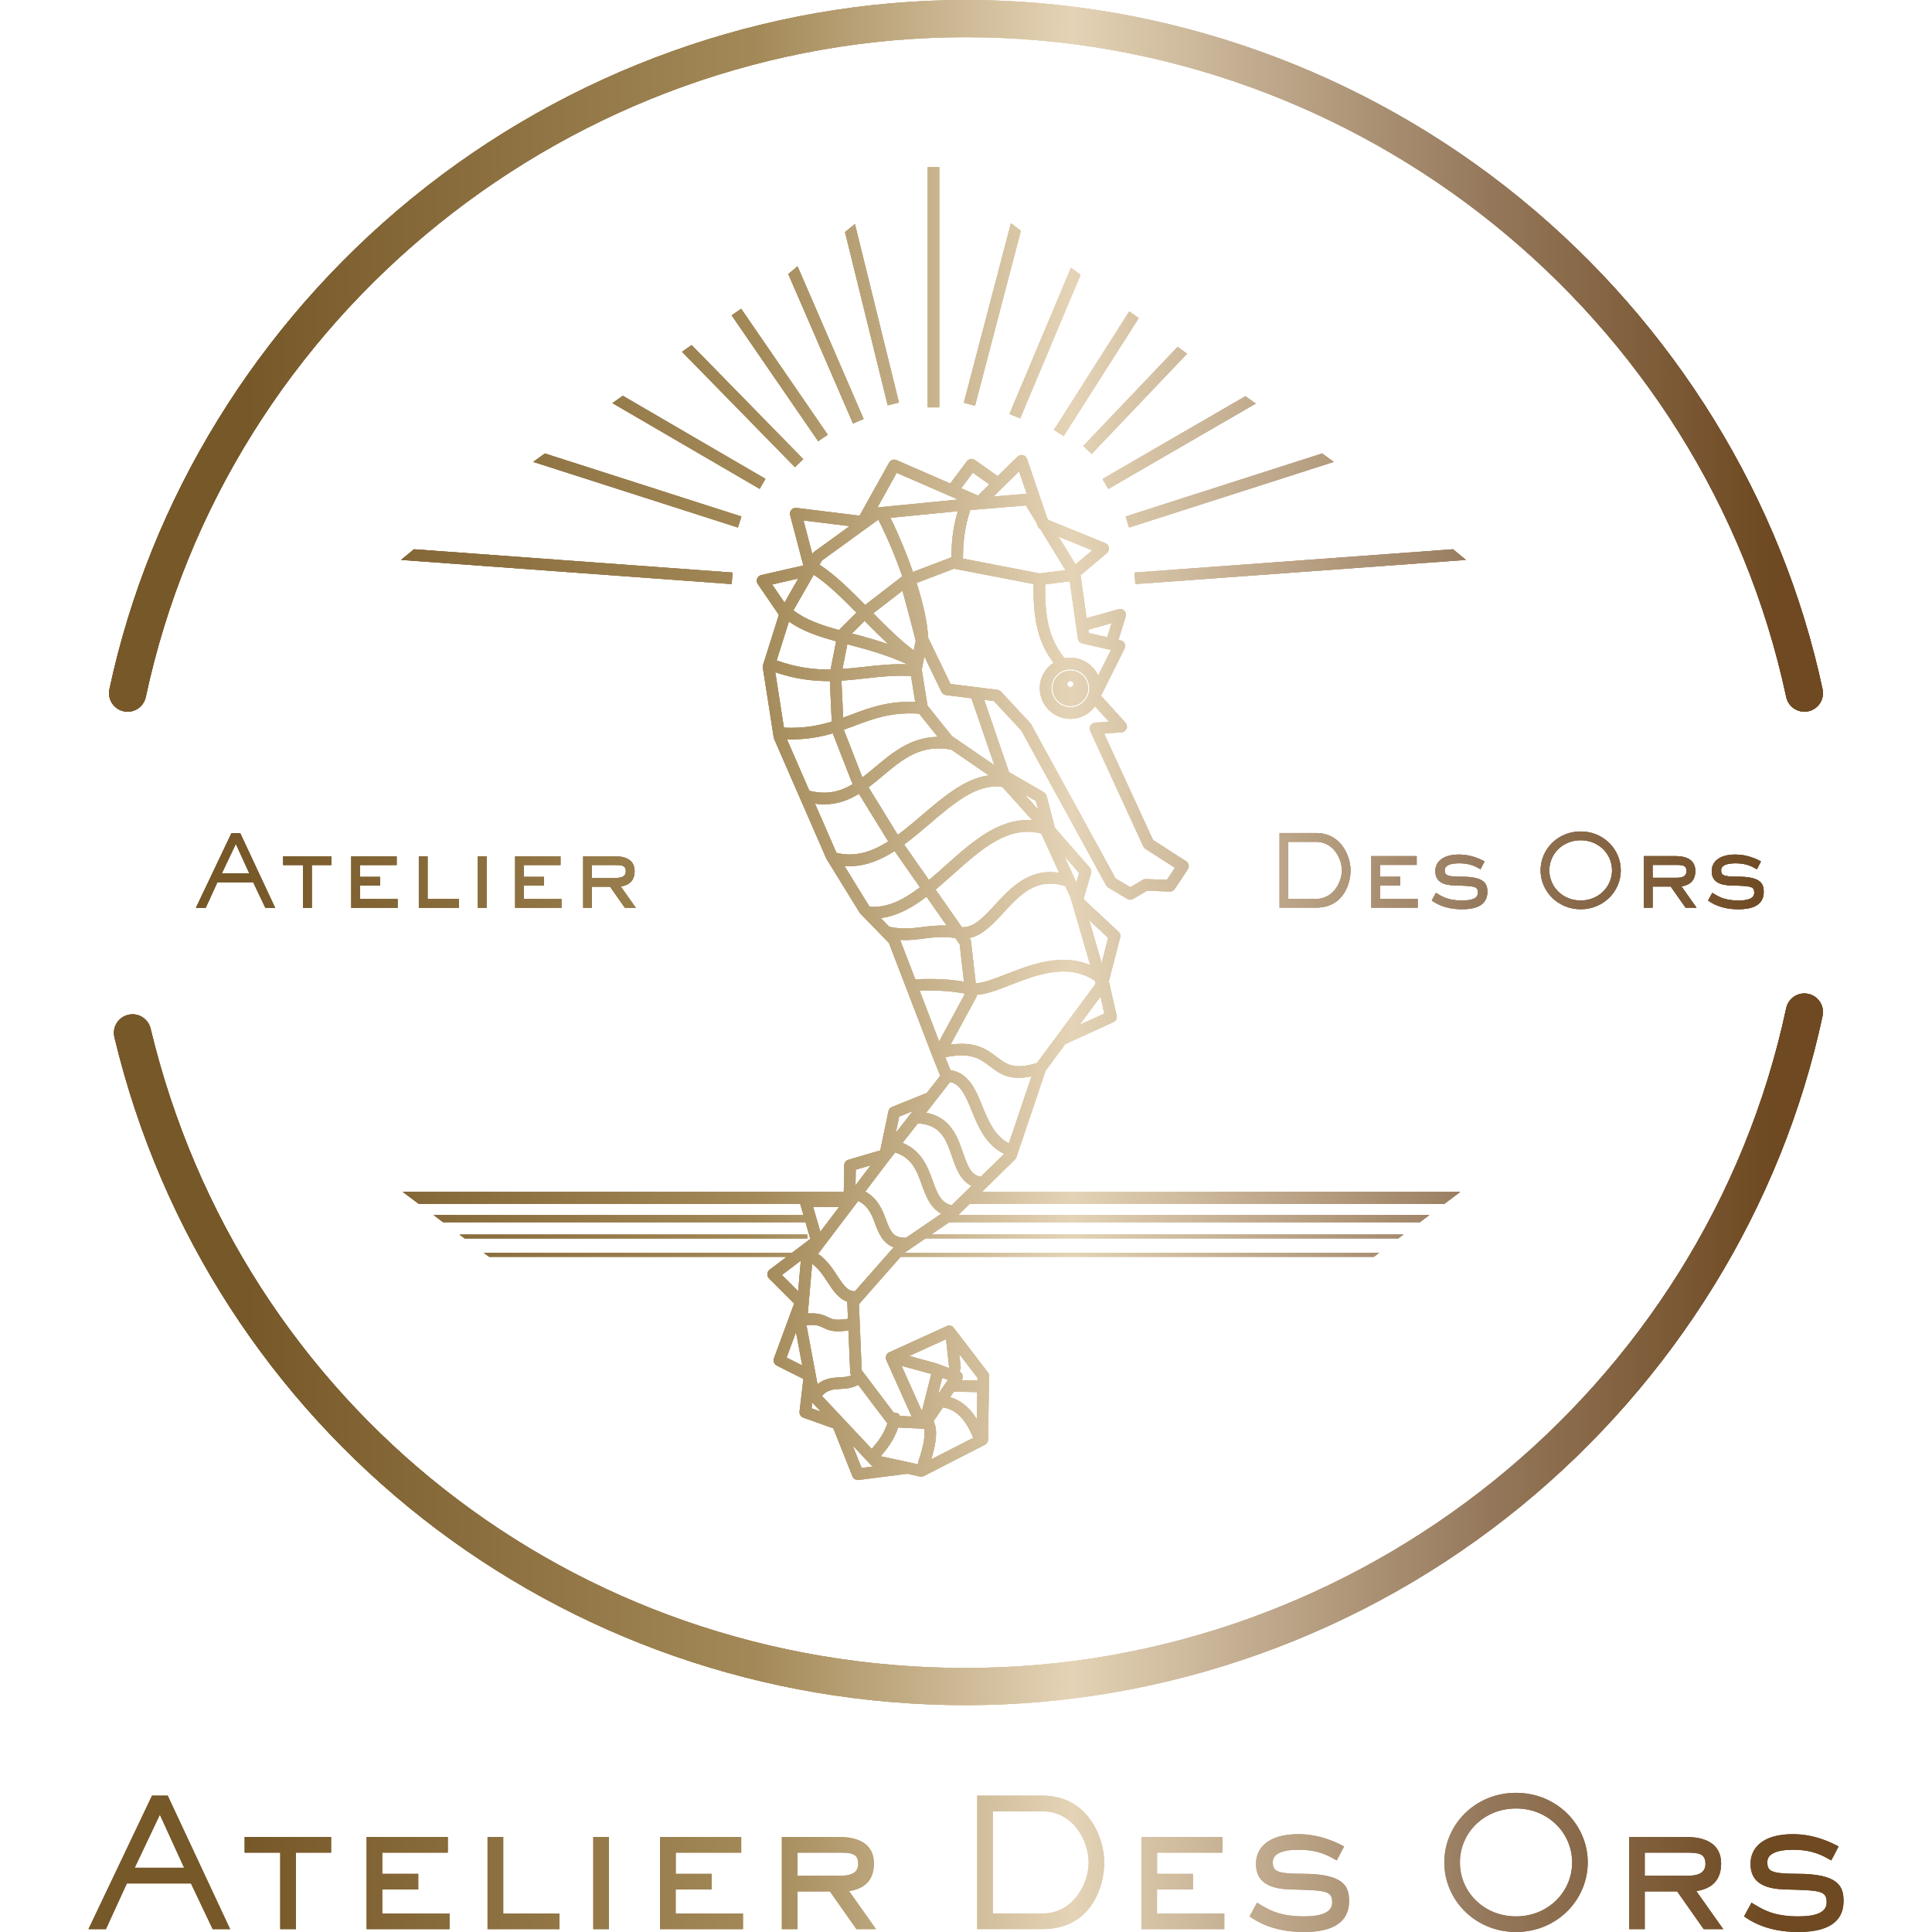 <?xml version="1.0" encoding="UTF-8"?>
<svg id="Layer_1" xmlns="http://www.w3.org/2000/svg" version="1.1" xmlns:xlink="http://www.w3.org/1999/xlink" viewBox="0 0 2000 2000">
  <!-- Generator: Adobe Illustrator 29.7.1, SVG Export Plug-In . SVG Version: 2.1.1 Build 8)  -->
  <defs>
    <style>
      .st0 {
        fill: url(#linear-gradient75);
      }

      .st1 {
        fill: url(#linear-gradient2);
      }

      .st2 {
        fill: url(#linear-gradient81);
      }

      .st3 {
        fill: url(#linear-gradient36);
      }

      .st4 {
        fill: url(#linear-gradient39);
      }

      .st5 {
        fill: url(#linear-gradient34);
      }

      .st6 {
        fill: url(#linear-gradient58);
      }

      .st7 {
        fill: url(#linear-gradient73);
      }

      .st8 {
        fill: url(#linear-gradient83);
      }

      .st9 {
        fill: url(#linear-gradient33);
      }

      .st10 {
        fill: url(#linear-gradient10);
      }

      .st11 {
        fill: url(#linear-gradient63);
      }

      .st12 {
        fill: url(#linear-gradient82);
      }

      .st13 {
        fill: url(#linear-gradient71);
      }

      .st14 {
        fill: url(#linear-gradient32);
      }

      .st15 {
        fill: url(#linear-gradient21);
      }

      .st16 {
        fill: url(#linear-gradient85);
      }

      .st17 {
        fill: url(#linear-gradient37);
      }

      .st18 {
        fill: url(#linear-gradient56);
      }

      .st19 {
        fill: url(#linear-gradient27);
      }

      .st20 {
        fill: url(#linear-gradient53);
      }

      .st21 {
        fill: url(#linear-gradient57);
      }

      .st22 {
        fill: url(#linear-gradient35);
      }

      .st23 {
        fill: url(#linear-gradient26);
      }

      .st24 {
        fill: url(#linear-gradient1);
      }

      .st25 {
        fill: url(#linear-gradient9);
      }

      .st26 {
        fill: url(#linear-gradient18);
      }

      .st27 {
        fill: url(#linear-gradient61);
      }

      .st28 {
        fill: url(#linear-gradient23);
      }

      .st29 {
        fill: url(#linear-gradient72);
      }

      .st30 {
        fill: url(#linear-gradient43);
      }

      .st31 {
        fill: url(#linear-gradient78);
      }

      .st32 {
        fill: url(#linear-gradient69);
      }

      .st33 {
        fill: url(#linear-gradient8);
      }

      .st34 {
        fill: url(#linear-gradient11);
      }

      .st35 {
        fill: url(#linear-gradient16);
      }

      .st36 {
        fill: url(#linear-gradient24);
      }

      .st37 {
        fill: url(#linear-gradient95);
      }

      .st38 {
        fill: url(#linear-gradient30);
      }

      .st39 {
        fill: url(#linear-gradient46);
      }

      .st40 {
        fill: url(#linear-gradient94);
      }

      .st41 {
        fill: url(#linear-gradient22);
      }

      .st42 {
        fill: url(#linear-gradient29);
      }

      .st43 {
        fill: url(#linear-gradient68);
      }

      .st44 {
        fill: url(#linear-gradient49);
      }

      .st45 {
        fill: url(#linear-gradient93);
      }

      .st46 {
        fill: url(#linear-gradient19);
      }

      .st47 {
        fill: url(#linear-gradient12);
      }

      .st48 {
        fill: url(#linear-gradient65);
      }

      .st49 {
        fill: url(#linear-gradient80);
      }

      .st50 {
        fill: url(#linear-gradient42);
      }

      .st51 {
        fill: url(#linear-gradient28);
      }

      .st52 {
        fill: url(#linear-gradient100);
      }

      .st53 {
        fill: url(#linear-gradient67);
      }

      .st54 {
        fill: url(#linear-gradient40);
      }

      .st55 {
        fill: url(#linear-gradient66);
      }

      .st56 {
        fill: url(#linear-gradient84);
      }

      .st57 {
        fill: url(#linear-gradient62);
      }

      .st58 {
        fill: url(#linear-gradient7);
      }

      .st59 {
        fill: url(#linear-gradient59);
      }

      .st60 {
        fill: url(#linear-gradient91);
      }

      .st61 {
        fill: url(#linear-gradient20);
      }

      .st62 {
        fill: url(#linear-gradient4);
      }

      .st63 {
        fill: url(#linear-gradient31);
      }

      .st64 {
        fill: url(#linear-gradient96);
      }

      .st65 {
        fill: url(#linear-gradient79);
      }

      .st66 {
        fill: url(#linear-gradient98);
      }

      .st67 {
        fill: url(#linear-gradient14);
      }

      .st68 {
        fill: url(#linear-gradient5);
      }

      .st69 {
        fill: url(#linear-gradient74);
      }

      .st70 {
        fill: url(#linear-gradient3);
      }

      .st71 {
        fill: url(#linear-gradient87);
      }

      .st72 {
        fill: url(#linear-gradient55);
      }

      .st73 {
        fill: url(#linear-gradient38);
      }

      .st74 {
        fill: url(#linear-gradient25);
      }

      .st75 {
        fill: url(#linear-gradient99);
      }

      .st76 {
        fill: url(#linear-gradient52);
      }

      .st77 {
        fill: url(#linear-gradient15);
      }

      .st78 {
        fill: url(#linear-gradient88);
      }

      .st79 {
        fill: url(#linear-gradient17);
      }

      .st80 {
        fill: url(#linear-gradient54);
      }

      .st81 {
        fill: url(#linear-gradient50);
      }

      .st82 {
        fill: url(#linear-gradient89);
      }

      .st83 {
        fill: url(#linear-gradient51);
      }

      .st84 {
        fill: url(#linear-gradient6);
      }

      .st85 {
        fill: url(#linear-gradient92);
      }

      .st86 {
        fill: url(#linear-gradient77);
      }

      .st87 {
        fill: url(#linear-gradient86);
      }

      .st88 {
        fill: url(#linear-gradient64);
      }

      .st89 {
        fill: url(#linear-gradient90);
      }

      .st90 {
        fill: url(#linear-gradient70);
      }

      .st91 {
        fill: url(#linear-gradient76);
      }

      .st92 {
        fill: url(#linear-gradient48);
      }

      .st93 {
        fill: url(#linear-gradient13);
      }

      .st94 {
        fill: url(#linear-gradient45);
      }

      .st95 {
        fill: url(#linear-gradient97);
      }

      .st96 {
        fill: url(#linear-gradient47);
      }

      .st97 {
        fill: url(#linear-gradient60);
      }

      .st98 {
        fill: url(#linear-gradient);
      }

      .st99 {
        fill: url(#linear-gradient44);
      }

      .st100 {
        fill: url(#linear-gradient41);
      }
    </style>
    <linearGradient id="linear-gradient" x1="84.51" y1="221.11" x2="1761.64" y2="221.11" gradientTransform="translate(0 2167.5) scale(1.08 -1.08)" gradientUnits="userSpaceOnUse">
      <stop offset=".09" stop-color="#775829"/>
      <stop offset=".38" stop-color="#a38958"/>
      <stop offset=".56" stop-color="#e4d3b6"/>
      <stop offset=".8" stop-color="#94775a"/>
      <stop offset=".8" stop-color="#94775a"/>
      <stop offset=".96" stop-color="#6e4921"/>
    </linearGradient>
    <linearGradient id="linear-gradient1" x1="91.56" y1="1000" x2="1908.44" y2="1000" gradientTransform="matrix(1,0,0,1,0,0)" xlink:href="#linear-gradient"/>
    <linearGradient id="linear-gradient2" x1="91.56" y1="1000" x2="1908.44" y2="1000" gradientTransform="matrix(1,0,0,1,0,0)" xlink:href="#linear-gradient"/>
    <linearGradient id="linear-gradient3" x1="91.56" y1="1000" x2="1908.44" y2="1000" gradientTransform="matrix(1,0,0,1,0,0)" xlink:href="#linear-gradient"/>
    <linearGradient id="linear-gradient4" x1="91.56" y1="1000" x2="1908.44" y2="1000" gradientTransform="matrix(1,0,0,1,0,0)" xlink:href="#linear-gradient"/>
    <linearGradient id="linear-gradient5" x1="91.56" y1="1000" x2="1908.44" y2="1000" gradientTransform="translate(361.85 -388.89) rotate(34.5)" xlink:href="#linear-gradient"/>
    <linearGradient id="linear-gradient6" x1="91.56" y1="1000" x2="1908.44" y2="1000" gradientTransform="matrix(1,0,0,1,0,0)" xlink:href="#linear-gradient"/>
    <linearGradient id="linear-gradient7" x1="91.56" y1="1000" x2="1908.44" y2="1000" gradientTransform="matrix(1,0,0,1,0,0)" xlink:href="#linear-gradient"/>
    <linearGradient id="linear-gradient8" x1="91.56" y1="1000" x2="1908.44" y2="1000" gradientTransform="matrix(1,0,0,1,0,0)" xlink:href="#linear-gradient"/>
    <linearGradient id="linear-gradient9" x1="91.56" y1="1000" x2="1908.44" y2="1000" gradientTransform="matrix(1,0,0,1,0,0)" xlink:href="#linear-gradient"/>
    <linearGradient id="linear-gradient10" x1="91.56" y1="1000" x2="1908.44" y2="1000" gradientTransform="matrix(1,0,0,1,0,0)" xlink:href="#linear-gradient"/>
    <linearGradient id="linear-gradient11" x1="91.56" y1="1000" x2="1908.44" y2="1000" gradientTransform="matrix(1,0,0,1,0,0)" xlink:href="#linear-gradient"/>
    <linearGradient id="linear-gradient12" x1="91.56" y1="1000" x2="1908.44" y2="1000" gradientTransform="matrix(1,0,0,1,0,0)" xlink:href="#linear-gradient"/>
    <linearGradient id="linear-gradient13" x1="91.56" y1="1000" x2="1908.44" y2="1000" gradientTransform="matrix(1,0,0,1,0,0)" xlink:href="#linear-gradient"/>
    <linearGradient id="linear-gradient14" x1="91.56" y1="1000" x2="1908.44" y2="1000" gradientTransform="matrix(1,0,0,1,0,0)" xlink:href="#linear-gradient"/>
    <linearGradient id="linear-gradient15" x1="91.56" y1="1000" x2="1908.44" y2="1000" gradientTransform="matrix(1,0,0,1,0,0)" xlink:href="#linear-gradient"/>
    <linearGradient id="linear-gradient16" x1="91.56" y1="1000" x2="1908.44" y2="1000" gradientTransform="matrix(1,0,0,1,0,0)" xlink:href="#linear-gradient"/>
    <linearGradient id="linear-gradient17" x1="91.56" y1="1000" x2="1908.44" y2="1000" gradientTransform="matrix(1,0,0,1,0,0)" xlink:href="#linear-gradient"/>
    <linearGradient id="linear-gradient18" x1="91.56" y1="1000" x2="1908.44" y2="1000" gradientTransform="matrix(1,0,0,1,0,0)" xlink:href="#linear-gradient"/>
    <linearGradient id="linear-gradient19" x1="91.56" y1="1000" x2="1908.44" y2="1000" gradientTransform="matrix(1,0,0,1,0,0)" xlink:href="#linear-gradient"/>
    <linearGradient id="linear-gradient20" x1="91.56" y1="1000" x2="1908.44" y2="1000" gradientTransform="matrix(1,0,0,1,0,0)" xlink:href="#linear-gradient"/>
    <linearGradient id="linear-gradient21" x1="91.56" y1="1000" x2="1908.44" y2="1000" gradientTransform="matrix(1,0,0,1,0,0)" xlink:href="#linear-gradient"/>
    <linearGradient id="linear-gradient22" x1="91.56" y1="1000" x2="1908.44" y2="1000" gradientTransform="matrix(1,0,0,1,0,0)" xlink:href="#linear-gradient"/>
    <linearGradient id="linear-gradient23" x1="91.56" y1="1000" x2="1908.44" y2="1000" gradientTransform="matrix(1,0,0,1,0,0)" xlink:href="#linear-gradient"/>
    <linearGradient id="linear-gradient24" x1="91.56" y1="1000" x2="1908.44" y2="1000" gradientTransform="matrix(1,0,0,1,0,0)" xlink:href="#linear-gradient"/>
    <linearGradient id="linear-gradient25" x1="91.56" y1="1000" x2="1908.44" y2="1000" gradientTransform="matrix(1,0,0,1,0,0)" xlink:href="#linear-gradient"/>
    <linearGradient id="linear-gradient26" x1="91.56" y1="1000" x2="1908.44" y2="1000" gradientTransform="matrix(1,0,0,1,0,0)" xlink:href="#linear-gradient"/>
    <linearGradient id="linear-gradient27" x1="91.56" y1="1000" x2="1908.44" y2="1000" gradientTransform="matrix(1,0,0,1,0,0)" xlink:href="#linear-gradient"/>
    <linearGradient id="linear-gradient28" x1="91.56" y1="1000" x2="1908.44" y2="1000" gradientTransform="matrix(1,0,0,1,0,0)" xlink:href="#linear-gradient"/>
    <linearGradient id="linear-gradient29" x1="91.56" y1="1000" x2="1908.44" y2="1000" gradientTransform="matrix(1,0,0,1,0,0)" xlink:href="#linear-gradient"/>
    <linearGradient id="linear-gradient30" x1="91.56" y1="1000" x2="1908.44" y2="1000" gradientTransform="matrix(1,0,0,1,0,0)" xlink:href="#linear-gradient"/>
    <linearGradient id="linear-gradient31" x1="91.56" y1="1000" x2="1908.44" y2="1000" gradientTransform="matrix(1,0,0,1,0,0)" xlink:href="#linear-gradient"/>
    <linearGradient id="linear-gradient32" x1="91.56" y1="1000" x2="1908.44" y2="1000" gradientTransform="matrix(1,0,0,1,0,0)" xlink:href="#linear-gradient"/>
    <linearGradient id="linear-gradient33" x1="91.56" y1="1000" x2="1908.44" y2="1000" gradientTransform="matrix(1,0,0,1,0,0)" xlink:href="#linear-gradient"/>
    <linearGradient id="linear-gradient34" x1="91.56" y1="1000" x2="1908.44" y2="1000" gradientTransform="matrix(1,0,0,1,0,0)" xlink:href="#linear-gradient"/>
    <linearGradient id="linear-gradient35" x1="91.56" y1="1000" x2="1908.44" y2="1000" gradientTransform="matrix(1,0,0,1,0,0)" xlink:href="#linear-gradient"/>
    <linearGradient id="linear-gradient36" x1="91.56" y1="1000" x2="1908.44" y2="1000" gradientTransform="matrix(1,0,0,1,0,0)" xlink:href="#linear-gradient"/>
    <linearGradient id="linear-gradient37" x1="91.56" y1="1000" x2="1908.44" y2="1000" gradientTransform="matrix(1,0,0,1,0,0)" xlink:href="#linear-gradient"/>
    <linearGradient id="linear-gradient38" x1="91.56" y1="1000" x2="1908.44" y2="1000" gradientTransform="translate(361.85 -388.89) rotate(34.5)" xlink:href="#linear-gradient"/>
    <linearGradient id="linear-gradient39" x1="91.56" y1="1000" x2="1908.44" y2="1000" gradientTransform="matrix(1,0,0,1,0,0)" xlink:href="#linear-gradient"/>
    <linearGradient id="linear-gradient40" x1="91.56" y1="1000" x2="1908.44" y2="1000" gradientTransform="matrix(1,0,0,1,0,0)" xlink:href="#linear-gradient"/>
    <linearGradient id="linear-gradient41" x1="91.56" y1="1000" x2="1908.44" y2="1000" gradientTransform="matrix(1,0,0,1,0,0)" xlink:href="#linear-gradient"/>
    <linearGradient id="linear-gradient42" x1="91.56" y1="1000" x2="1908.44" y2="1000" gradientTransform="matrix(1,0,0,1,0,0)" xlink:href="#linear-gradient"/>
    <linearGradient id="linear-gradient43" x1="91.56" y1="1000" x2="1908.44" y2="1000" gradientTransform="matrix(1,0,0,1,0,0)" xlink:href="#linear-gradient"/>
    <linearGradient id="linear-gradient44" x1="91.56" y1="1000" x2="1908.44" y2="1000" gradientTransform="matrix(1,0,0,1,0,0)" xlink:href="#linear-gradient"/>
    <linearGradient id="linear-gradient45" x1="91.56" y1="1000" x2="1908.44" y2="1000" gradientTransform="matrix(1,0,0,1,0,0)" xlink:href="#linear-gradient"/>
    <linearGradient id="linear-gradient46" x1="91.56" y1="1000" x2="1908.44" y2="1000" gradientTransform="matrix(1,0,0,1,0,0)" xlink:href="#linear-gradient"/>
    <linearGradient id="linear-gradient47" x1="91.56" y1="1000" x2="1908.44" y2="1000" gradientTransform="matrix(1,0,0,1,0,0)" xlink:href="#linear-gradient"/>
    <linearGradient id="linear-gradient48" x1="91.56" y1="1000" x2="1908.44" y2="1000" gradientTransform="matrix(1,0,0,1,0,0)" xlink:href="#linear-gradient"/>
    <linearGradient id="linear-gradient49" x1="91.56" y1="1000" x2="1908.44" y2="1000" gradientTransform="matrix(1,0,0,1,0,0)" xlink:href="#linear-gradient"/>
    <linearGradient id="linear-gradient50" x1="91.56" y1="1000" x2="1908.44" y2="1000" gradientTransform="matrix(1,0,0,1,0,0)" xlink:href="#linear-gradient"/>
    <linearGradient id="linear-gradient51" x1="91.56" y1="1000" x2="1908.44" y2="1000" gradientTransform="matrix(1,0,0,1,0,0)" xlink:href="#linear-gradient"/>
    <linearGradient id="linear-gradient52" x1="91.56" y1="1000" x2="1908.44" y2="1000" gradientTransform="matrix(1,0,0,1,0,0)" xlink:href="#linear-gradient"/>
    <linearGradient id="linear-gradient53" x1="91.56" y1="1000" x2="1908.44" y2="1000" gradientTransform="matrix(1,0,0,1,0,0)" xlink:href="#linear-gradient"/>
    <linearGradient id="linear-gradient54" x1="91.56" y1="1000" x2="1908.44" y2="1000" gradientTransform="matrix(1,0,0,1,0,0)" xlink:href="#linear-gradient"/>
    <linearGradient id="linear-gradient55" x1="91.56" y1="1000" x2="1908.44" y2="1000" gradientTransform="matrix(1,0,0,1,0,0)" xlink:href="#linear-gradient"/>
    <linearGradient id="linear-gradient56" x1="91.56" y1="1000" x2="1908.44" y2="1000" gradientTransform="matrix(1,0,0,1,0,0)" xlink:href="#linear-gradient"/>
    <linearGradient id="linear-gradient57" x1="91.56" y1="1000" x2="1908.44" y2="1000" gradientTransform="matrix(1,0,0,1,0,0)" xlink:href="#linear-gradient"/>
    <linearGradient id="linear-gradient58" x1="91.56" y1="1000" x2="1908.44" y2="1000" gradientTransform="matrix(1,0,0,1,0,0)" xlink:href="#linear-gradient"/>
    <linearGradient id="linear-gradient59" x1="91.56" y1="1000" x2="1908.44" y2="1000" gradientTransform="matrix(1,0,0,1,0,0)" xlink:href="#linear-gradient"/>
    <linearGradient id="linear-gradient60" x1="91.56" y1="1000" x2="1908.44" y2="1000" gradientTransform="matrix(1,0,0,1,0,0)" xlink:href="#linear-gradient"/>
    <linearGradient id="linear-gradient61" x1="91.56" y1="1000" x2="1908.44" y2="1000" gradientTransform="matrix(1,0,0,1,0,0)" xlink:href="#linear-gradient"/>
    <linearGradient id="linear-gradient62" x1="91.56" y1="1000" x2="1908.44" y2="1000" gradientTransform="matrix(1,0,0,1,0,0)" xlink:href="#linear-gradient"/>
    <linearGradient id="linear-gradient63" x1="91.56" y1="1000" x2="1908.44" y2="1000" gradientTransform="matrix(1,0,0,1,0,0)" xlink:href="#linear-gradient"/>
    <linearGradient id="linear-gradient64" x1="91.56" y1="1000" x2="1908.44" y2="1000" gradientTransform="matrix(1,0,0,1,0,0)" xlink:href="#linear-gradient"/>
    <linearGradient id="linear-gradient65" x1="91.56" y1="1000" x2="1908.44" y2="1000" gradientTransform="matrix(1,0,0,1,0,0)" xlink:href="#linear-gradient"/>
    <linearGradient id="linear-gradient66" x1="91.56" y1="1000" x2="1908.44" y2="1000" gradientTransform="matrix(1,0,0,1,0,0)" xlink:href="#linear-gradient"/>
    <linearGradient id="linear-gradient67" x1="91.56" y1="1000" x2="1908.44" y2="1000" gradientTransform="matrix(1,0,0,1,0,0)" xlink:href="#linear-gradient"/>
    <linearGradient id="linear-gradient68" x1="91.56" y1="1000" x2="1908.44" y2="1000" gradientTransform="matrix(1,0,0,1,0,0)" xlink:href="#linear-gradient"/>
    <linearGradient id="linear-gradient69" x1="91.56" y1="1000" x2="1908.44" y2="1000" gradientTransform="matrix(1,0,0,1,0,0)" xlink:href="#linear-gradient"/>
    <linearGradient id="linear-gradient70" x1="91.56" y1="1000" x2="1908.44" y2="1000" gradientTransform="matrix(1,0,0,1,0,0)" xlink:href="#linear-gradient"/>
    <linearGradient id="linear-gradient71" x1="91.56" y1="1000" x2="1908.44" y2="1000" gradientTransform="translate(361.85 -388.89) rotate(34.5)" xlink:href="#linear-gradient"/>
    <linearGradient id="linear-gradient72" x1="91.56" y1="1000" x2="1908.44" y2="1000" gradientTransform="matrix(1,0,0,1,0,0)" xlink:href="#linear-gradient"/>
    <linearGradient id="linear-gradient73" x1="91.56" y1="1000" x2="1908.44" y2="1000" gradientTransform="matrix(1,0,0,1,0,0)" xlink:href="#linear-gradient"/>
    <linearGradient id="linear-gradient74" x1="91.56" y1="1000" x2="1908.44" y2="1000" gradientTransform="matrix(1,0,0,1,0,0)" xlink:href="#linear-gradient"/>
    <linearGradient id="linear-gradient75" x1="91.56" y1="1000" x2="1908.44" y2="1000" gradientTransform="matrix(1,0,0,1,0,0)" xlink:href="#linear-gradient"/>
    <linearGradient id="linear-gradient76" x1="91.56" y1="1000" x2="1908.44" y2="1000" gradientTransform="matrix(1,0,0,1,0,0)" xlink:href="#linear-gradient"/>
    <linearGradient id="linear-gradient77" x1="91.56" y1="1000" x2="1908.44" y2="1000" gradientTransform="matrix(1,0,0,1,0,0)" xlink:href="#linear-gradient"/>
    <linearGradient id="linear-gradient78" x1="91.56" y1="1000" x2="1908.44" y2="1000" gradientTransform="matrix(1,0,0,1,0,0)" xlink:href="#linear-gradient"/>
    <linearGradient id="linear-gradient79" x1="91.56" y1="1000" x2="1908.44" y2="1000" gradientTransform="matrix(1,0,0,1,0,0)" xlink:href="#linear-gradient"/>
    <linearGradient id="linear-gradient80" x1="91.56" y1="1000" x2="1908.44" y2="1000" gradientTransform="matrix(1,0,0,1,0,0)" xlink:href="#linear-gradient"/>
    <linearGradient id="linear-gradient81" x1="91.56" y1="1000" x2="1908.44" y2="1000" gradientTransform="matrix(1,0,0,1,0,0)" xlink:href="#linear-gradient"/>
    <linearGradient id="linear-gradient82" x1="91.56" y1="1000" x2="1908.44" y2="1000" gradientTransform="matrix(1,0,0,1,0,0)" xlink:href="#linear-gradient"/>
    <linearGradient id="linear-gradient83" x1="91.56" y1="1000" x2="1908.44" y2="1000" gradientTransform="matrix(1,0,0,1,0,0)" xlink:href="#linear-gradient"/>
    <linearGradient id="linear-gradient84" x1="91.56" y1="1000" x2="1908.44" y2="1000" gradientTransform="matrix(1,0,0,1,0,0)" xlink:href="#linear-gradient"/>
    <linearGradient id="linear-gradient85" x1="91.56" y1="1000" x2="1908.44" y2="1000" gradientTransform="matrix(1,0,0,1,0,0)" xlink:href="#linear-gradient"/>
    <linearGradient id="linear-gradient86" x1="91.56" y1="1000" x2="1908.44" y2="1000" gradientTransform="matrix(1,0,0,1,0,0)" xlink:href="#linear-gradient"/>
    <linearGradient id="linear-gradient87" x1="91.56" y1="1000" x2="1908.44" y2="1000" gradientTransform="matrix(1,0,0,1,0,0)" xlink:href="#linear-gradient"/>
    <linearGradient id="linear-gradient88" x1="91.56" y1="1000" x2="1908.44" y2="1000" gradientTransform="matrix(1,0,0,1,0,0)" xlink:href="#linear-gradient"/>
    <linearGradient id="linear-gradient89" x1="91.56" y1="1000" x2="1908.44" y2="1000" gradientTransform="matrix(1,0,0,1,0,0)" xlink:href="#linear-gradient"/>
    <linearGradient id="linear-gradient90" x1="91.56" y1="1000" x2="1908.44" y2="1000" gradientTransform="matrix(1,0,0,1,0,0)" xlink:href="#linear-gradient"/>
    <linearGradient id="linear-gradient91" x1="91.56" y1="1000" x2="1908.44" y2="1000" gradientTransform="matrix(1,0,0,1,0,0)" xlink:href="#linear-gradient"/>
    <linearGradient id="linear-gradient92" x1="91.56" y1="1000" x2="1908.44" y2="1000" gradientTransform="matrix(1,0,0,1,0,0)" xlink:href="#linear-gradient"/>
    <linearGradient id="linear-gradient93" x1="91.56" y1="1000" x2="1908.44" y2="1000" gradientTransform="matrix(1,0,0,1,0,0)" xlink:href="#linear-gradient"/>
    <linearGradient id="linear-gradient94" x1="91.56" y1="1000" x2="1908.44" y2="1000" gradientTransform="matrix(1,0,0,1,0,0)" xlink:href="#linear-gradient"/>
    <linearGradient id="linear-gradient95" x1="91.56" y1="1000" x2="1908.44" y2="1000" gradientTransform="matrix(1,0,0,1,0,0)" xlink:href="#linear-gradient"/>
    <linearGradient id="linear-gradient96" x1="91.56" y1="1000" x2="1908.44" y2="1000" gradientTransform="matrix(1,0,0,1,0,0)" xlink:href="#linear-gradient"/>
    <linearGradient id="linear-gradient97" x1="91.56" y1="1000" x2="1908.44" y2="1000" gradientTransform="matrix(1,0,0,1,0,0)" xlink:href="#linear-gradient"/>
    <linearGradient id="linear-gradient98" x1="91.56" y1="1000" x2="1908.44" y2="1000" gradientTransform="matrix(1,0,0,1,0,0)" xlink:href="#linear-gradient"/>
    <linearGradient id="linear-gradient99" x1="91.56" y1="1000" x2="1908.44" y2="1000" gradientTransform="matrix(1,0,0,1,0,0)" xlink:href="#linear-gradient"/>
    <linearGradient id="linear-gradient100" x1="91.56" y1="1000" x2="1908.44" y2="1000" gradientTransform="matrix(1,0,0,1,0,0)" xlink:href="#linear-gradient"/>
  </defs>
  <path class="st98" d="M157.37,1858.84l-65.81,138.24h18.07l21.7-47.34h66.36l22.49,47.34h18.07l-64.62-138.24h-16.25ZM139.45,1933.48l26.04-54.92,25.09,54.92h-51.13ZM253.24,1917.86h36.85v79.22h16.25v-79.22h36.45v-16.25h-89.56v16.25ZM395.74,1955.97h37.24v-16.18h-37.24v-21.94h67.86v-16.25h-84.11v95.48h85.93v-16.18h-69.67v-24.93ZM520.88,1901.6h-16.18v95.48h74.49v-16.18h-58.23v-79.3h-.08ZM614.15,1997.08h16.18v-95.48h-16.18v95.48ZM699.53,1955.97h37.16v-16.18h-37.16v-21.94h67.78v-16.25h-84.03v95.48h85.85v-16.18h-69.67v-24.93h.08ZM904.68,1929.06c0-20.99-17.12-27.46-36.3-27.46h-59.02v95.48h16.25v-39.06h33.53l27.46,39.06h20.28l-27.85-39.37c11.28-1.89,25.64-7.42,25.64-28.64ZM825.62,1941.77v-23.91h43.48c12.39,0,19.33.95,19.33,11.6,0,9.39-7.73,12.31-18.39,12.31h-44.42ZM1079.38,1858.84h-67.78v138.16h67.78c50.5,0,63.76-44.35,63.76-69.12s-16.49-69.04-63.76-69.04ZM1079.38,1980.83h-51.6v-105.73h51.6c31.48,0,47.58,30.38,47.58,52.87,0,22.09-16.02,52.87-47.58,52.87ZM1197.82,1955.97h37.16v-16.18h-37.16v-21.94h67.78v-16.25h-84.03v95.48h85.85v-16.18h-69.67v-24.93h.08ZM1348.37,1939.72c-27.46,0-30.77-2.92-30.77-12.15,0-8.13,9-12.7,26.75-12.7,20.99,0,31.56,6.63,39.45,11.05l7.58-14.52c-6.47-3.31-23.99-12.7-47.19-12.7-32.04,0-44.03,14.76-44.03,30.77,0,19.88,15.15,26.12,36.85,26.51,35.82.95,42.06,1.26,42.06,13.49,0,10.65-11.99,14.36-29.12,14.36-26.91,0-37.56-7.57-48.68-14.2l-7.73,14.2c6.31,4.42,23.44,16.18,56.02,16.18,21.38,0,47.03-4.81,47.03-32.27-.08-14.91-5.13-28.01-48.21-28.01ZM1569.38,1855.92c-42.61,0-74.25,33.22-74.25,72.04s31.88,72.04,74.25,72.04,74.25-33.22,74.25-72.04-31.88-72.04-74.25-72.04ZM1569.38,1983.82c-33.22,0-58.07-25.25-58.07-55.87s24.93-55.79,58.07-55.79,58.07,25.25,58.07,55.79-24.86,55.87-58.07,55.87ZM1781.72,1929.06c0-20.99-17.12-27.46-36.3-27.46h-58.94v95.48h16.18v-39.06h33.53l27.46,39.06h20.28l-27.85-39.37c11.28-1.89,25.64-7.42,25.64-28.64ZM1702.66,1941.77v-23.91h43.48c12.31,0,19.33.95,19.33,11.6,0,9.39-7.73,12.31-18.46,12.31h-44.35ZM1860.31,1939.72c-27.46,0-30.77-2.92-30.77-12.15,0-8.13,9-12.7,26.75-12.7,20.99,0,31.48,6.63,39.45,11.05l7.58-14.52c-6.47-3.31-23.99-12.7-47.19-12.7-32.04,0-44.03,14.76-44.03,30.77,0,19.88,15.15,26.12,36.85,26.51,35.74.95,41.98,1.26,41.98,13.49,0,10.65-11.99,14.36-29.12,14.36-26.91,0-37.56-7.57-48.68-14.2l-7.73,14.2c6.23,4.42,23.36,16.18,56.02,16.18,21.38,0,47.03-4.81,47.03-32.27-.08-14.91-5.05-28.01-48.13-28.01Z"/>
  <g>
    <g>
      <g>
        <path class="st24" d="M1003.85,1246.29h491.28l16.52-12.42h-495.14l34.22-33.6c.67-.66,1.17-1.46,1.47-2.35l1.5-4.46s0,0,0-.01c0,0,0-.02,0-.02l28.71-85.07,20.44-27.57,49.74-22.7c2.59-1.18,3.98-4.01,3.35-6.78l-8.08-35.49,11.75-45.37c.55-2.12-.1-4.38-1.71-5.87l-36.23-33.87,7.84-26.77c.58-1.96.1-4.09-1.24-5.63l-36.19-41.35-8.7-33.17c-.41-1.55-1.41-2.86-2.79-3.66l-36.09-20.89-25.67-74.78,10.03,1.25,28.32,30.38,87.91,160.41c.51.93,1.26,1.71,2.18,2.26l19.61,11.73c1.88,1.12,4.22,1.14,6.1.03l14.45-8.46,23.52.83c2.11.07,4.06-.94,5.2-2.68l13.45-20.34c.88-1.34,1.19-2.97.86-4.54s-1.28-2.94-2.62-3.8l-34.2-21.96-50.64-110.14,18.07-1.36c2.28-.17,4.26-1.63,5.11-3.75.85-2.12.41-4.55-1.12-6.24l-25.28-27.91,24.36-48.76c.82-1.64.84-3.57.06-5.23-.79-1.66-2.28-2.87-4.08-3.28l-2.25-.52,7.45-24.24c.64-2.09.1-4.37-1.44-5.94-1.52-1.57-3.79-2.17-5.9-1.59l-33.1,9.27-6.31-44.31,27.31-23.15c1.6-1.35,2.37-3.44,2.04-5.51-.33-2.07-1.72-3.81-3.65-4.6l-59.08-24.1-1.22-2-20.78-61.15c-.66-1.95-2.28-3.42-4.29-3.9-2.01-.48-4.12.11-5.58,1.56l-20.46,20.16-23.67-16.69c-2.66-1.87-6.3-1.29-8.25,1.3l-17.24,23.02-55.66-24.2c-2.83-1.23-6.12-.11-7.62,2.58l-30.57,54.94-65.36-8.04c-2-.23-3.93.51-5.24,2-1.31,1.5-1.79,3.54-1.29,5.46l13.67,52.11-43.58,9.96c-1.93.44-3.52,1.81-4.24,3.65-.72,1.85-.48,3.93.63,5.56l21.85,31.93-16.38,51.97c-.28.88-.35,1.81-.2,2.72l10.7,68.59s0,.03,0,.05l.58,3.7c.08.51.22,1,.43,1.47l53.89,123.55c.11.26.24.51.39.75l34.15,55.45c.23.37.5.72.81,1.04l29.54,30.36,44.67,116.34,8.46,21.19-13.81,17.7-36.16,14.6c-1.85.75-3.21,2.37-3.62,4.33l-8.48,40.61-32.98,9.72c-2.51.74-4.25,3.02-4.29,5.63l-.5,27.59h-456.53l16.52,12.42h394.89l3.36,11.6h-382.81l9.8,7.37h375.15l5,17.28-19.04,14.43h-318.94l5.5,4.13h307.98l-17.63,13.35c-1.38,1.04-2.24,2.63-2.36,4.36-.12,1.73.51,3.42,1.73,4.64l25.98,26.03-20.9,56.76c-1.05,2.86.21,6.05,2.93,7.42l27.56,13.85-3.98,33.73c-.33,2.77,1.31,5.4,3.93,6.34l31.04,11.07,19.84,49.72c.92,2.3,3.14,3.77,5.56,3.77.25,0,.51-.02.76-.05l50.28-6.42,13.26,2.88c.42.09.84.14,1.27.14.94,0,1.88-.22,2.73-.66l63.21-32.34c1.97-1.01,3.22-3.02,3.26-5.23l.9-54.93s.02-.1.02-.15c0-.06-.01-.11-.01-.16l.18-10.7c.03-1.35-.41-2.67-1.23-3.74l-35.35-46.14c-1.69-2.21-4.69-2.96-7.23-1.81l-59.65,27.16c-3,1.36-4.33,4.89-2.98,7.9l26.22,58.54-12.03-.58c-.75-1.64-2.21-2.93-4.11-3.36-.79-.17-1.57-.18-2.32-.05l-33.21-43.96-2.86-68.35,43.21-49.04h489.85l5.5-4.13h-491.46l6.36-4.34c.58-.27,1.1-.64,1.56-1.07l13.93-9.51h489.44l5.33-4h-488.9l18.74-12.79h487.16l9.8-7.37h-487.51c.17-.21.36-.4.5-.64l11.17-10.96ZM937.96,1281.29c-13.59.37-16.18-6.49-20.71-18.54-3.74-9.96-8.3-21.99-21.49-29.26l24.18-31.89,6.7-8.58c17.63,5.61,22.52,19.19,27.67,33.53,4.04,11.24,8.52,23.6,20.08,29.85l-36.43,24.89ZM918.6,1473.53c-3.64,11.02-9.45,18.66-16.2,26.35l-51.52-54.84c5.82-6.52,11.76-6.84,19.04-7.24,5.78-.31,12.16-.7,18.48-4.24l30.2,39.97ZM841.73,1249.31l26.83.25-19.36,25.54-7.47-25.79ZM877.82,1365.23c-13.05,2.08-16.55.35-20.52-1.63-5.18-2.59-10.32-4.51-21.08-3.85l4.53-51.42c6.83,4.93,11.54,12.05,16.08,19.02,5.29,8.11,11.1,17.01,20.38,20.17-.02.24-.11.46-.1.7l.71,17ZM835.16,1371.81c10.01-.88,13.31.77,16.8,2.51,4.35,2.17,8.5,3.83,15.81,3.83,2.92,0,6.41-.3,10.55-.9l1.82,43.61c.04,1.06.41,2.06.98,2.95-3.54,1.55-7.36,1.79-11.85,2.03-6.92.37-15.12.81-22.99,7.08l-11.23-60.06.09-1.05ZM885.08,1336.66c-7.31.18-11.47-5.49-18.22-15.84-5.14-7.89-10.9-16.6-20-22.82l41.53-54.78c10.55,5.08,14.04,14.16,17.64,23.76,3.44,9.14,7.52,19.9,19.05,24.29l-40.01,45.4ZM950.17,1162.86c24.04,1.57,29.33,16.8,35.36,34.38,4.02,11.71,8.49,24.64,20.11,30.39l-20.5,20.05c-10.79-2.54-14.49-11.04-19.56-25.17-5.07-14.1-11.25-31.23-31.21-39.39l15.81-20.26ZM983.91,1107.83l-5.33-13.35c26.53-5.52,36.05,1.64,46.05,9.25,7.82,5.95,15.82,12.04,30.03,12.04,3.86,0,8.26-.52,13.16-1.55l-23.4,69.33c-14.87-7.61-21.27-23.23-27.46-38.42-6.9-16.94-14.03-34.42-33.05-37.3ZM931.84,973c1.75.1,3.47.16,5.13.16,6.98,0,13.19-.8,19.3-1.58,10.01-1.29,19.55-2.47,32.7-.52l4.51,6.46,4.4,38.73c-14.57-2.51-26.57-3.26-50.41-2.53l-15.63-40.71ZM814.65,765.36c1.32.03,2.65.07,3.93.07,17.29,0,31.13-2.67,43.51-6.31l19.58,50.28c.13.34.29.66.48.97l.77,1.24c-12.76,7.75-26.66,11.61-45.04,7l-23.23-53.25ZM1074.12,544.41c.49,1.45,1.53,2.61,2.87,3.33l25.99,42.5-26.68,3.38-79.47-15.35c.28-22.52,2.59-34.48,7.59-50.29l57.59-4.75,11.08,18.12,1.04,3.07ZM984.87,576.91l-39.79,15.19c-6.42-18.52-14.42-37.97-23.33-56.06l69.78-6.87c-4.21,14.29-6.32,26.93-6.66,47.74ZM872.83,742.94l-1.77-38.38c8.52-.53,16.81-1.42,24.99-2.34,15.78-1.77,30.76-3.42,47.09-2.32l4.27,26.68c-28.48-.96-47.84,6.31-66.59,13.38-2.67,1.01-5.33,2.01-7.99,2.98ZM895.04,642.75c8.17,8.3,16.44,16.61,24.64,24.15-13.25-4.58-25.94-7.99-37.78-11.11l13.14-13.04ZM934.26,611.52c3.29,12.07,10.01,36.95,13.65,51.64l-1.97,10.04c-13.29-9.61-27.71-23.98-41.87-38.35l30.19-23.33ZM877.65,667.06c18.87,4.96,40.02,10.58,61.82,20.66-15.76-.62-30.47,1-44.76,2.61-7.57.85-15.03,1.68-22.59,2.21l5.04-25.61c.16.04.32.08.48.13ZM909.24,537.89c9.89,19.59,18.31,39.92,24.78,58.7-.02.01-.04.02-.05.03l-38.36,29.64c-15.85-16.06-31.99-31.89-47.23-41.66l2.52-4.39,58.36-42.31ZM842.41,595c13.88,9.01,29.15,23.96,44.22,39.22l-17.63,17.5c-.15.15-.25.35-.38.51-18.36-5.04-34.47-10.52-47.27-20.45l21.06-36.79ZM816.69,643.38c13.92,9.95,30.41,15.38,48.88,20.44l-5.75,29.24c-16.97.23-34.89-1.85-55.82-9.39l12.7-40.28ZM857.47,705.05c.55,0,1.07-.03,1.62-.04l1.94,41.96c-13.85,4.29-29.11,7.2-49.5,6.32l-8.96-57.41c20.4,7,38.29,9.18,54.9,9.18ZM892.63,804.55l-19.14-49.15c3.91-1.38,7.76-2.81,11.55-4.24,19.44-7.33,37.85-14.24,66.44-12.39l19.25,24.03c-27.81.38-47.08,16.45-64.37,30.97-4.61,3.87-9.08,7.6-13.58,11.01l-.15-.25ZM914.06,802.96c20.21-16.97,39.34-32.97,70.71-26.91l38.81,26.6c-24.68,3.3-46.89,22.21-68.49,40.65-8.64,7.38-17.14,14.6-25.7,20.93l-30.3-49.2c5.13-3.83,10.07-7.97,14.97-12.08ZM962.86,852.41c25.15-21.46,48.99-41.7,74.75-37.75l30.97,34.44c-34.27-2.6-62.35,22.44-89.61,46.78-5.82,5.2-11.58,10.32-17.31,15.13l-25.67-36.78c9.16-6.72,18.07-14.3,26.88-21.82ZM986.95,904.82c29.34-26.19,57.13-50.86,90.96-41.93l18.59,40.64c-31.3-5.02-50.64,15.93-66.51,33.19-11.7,12.72-21.89,23.81-34.22,23.14l-27.23-39c6.22-5.17,12.34-10.63,18.41-16.05ZM1010.12,1017.94l-4.92-43.28c-.11-.99-.47-1.93-1.04-2.75l-.54-.78c13.69-3,24.59-14.78,35.18-26.3,17.47-19,34.03-36.89,64.01-27.49l5.34,11.68,20.43,70.02c-30.02-12.68-61.38-.5-87.24,9.56-11.9,4.63-23.19,8.99-31.21,9.34ZM979.96,958.16c-9.58-.43-17.51.55-25.23,1.54-10.49,1.35-20.48,2.58-34.11-.3l-8.8-9.04c16.96-2.07,32.5-10.79,47.32-22.03l20.82,29.82ZM1010.66,1032.24c.4-.74.57-1.55.64-2.38,9.86-.62,21.41-5.07,34.37-10.11,27.89-10.85,59.43-23.04,87.6-4.61l.95,3.24-60.8,82.02c-23.64,7.33-31.6,1.35-41.54-6.21-10.2-7.76-21.65-16.41-47.83-12.82l26.62-49.14ZM1117.61,1060.9l21.6-29.14,3.98,17.47-25.58,11.68ZM1140.42,996.86l-12.94-44.34,19.66,18.38-6.72,25.96ZM1114.23,913.53l-12.53-27.39,15.4,17.59-2.87,9.8ZM1074.76,838.07l-14.03-15.6,11.72,6.78,2.31,8.82ZM1029.41,792.13l-44.02-30.17-25.23-31.5-5.96-37.22,2.69-13.71,17.71,36.67c.89,1.83,2.64,3.09,4.65,3.34l26.36,3.28,23.79,69.32ZM1147.98,747.05l-14.45,1.08c-1.95.15-3.72,1.24-4.71,2.93-.99,1.69-1.1,3.76-.28,5.54l54.97,119.56c.48,1.04,1.24,1.92,2.21,2.54l30.56,19.62-8.25,12.48-21.9-.77c-1.06-.04-2.25.24-3.23.82l-12.89,7.55-15.17-9.07-87.49-159.64c-.24-.44-.53-.84-.87-1.21l-30.31-32.52c-.96-1.03-2.25-1.69-3.64-1.86l-48.54-6.05-23.33-48.29c-.22-13.45-4.62-33.74-11.78-56.29l38.73-14.78,2,.39s0,0,0,0l80.4,15.53c-.96,44.78,8.34,64.91,20.56,81.53-8.54,5.68-14.19,15.38-14.19,26.38,0,17.46,14.21,31.66,31.66,31.66,10.49,0,19.77-5.15,25.54-13.02l14.41,15.91ZM1108.03,732.19c-10.85,0-19.68-8.83-19.68-19.68s8.83-19.68,19.68-19.68,19.69,8.83,19.69,19.68-8.83,19.68-19.69,19.68ZM1136.81,699.37c-5-10.91-16.01-18.52-28.77-18.52-2.06,0-4.08.21-6.03.59-12.1-15.8-20.96-33.19-20.03-76.47l25.4-3.22,8.45,59.32c.35,2.45,2.17,4.44,4.59,4.99l29.63,6.81-13.24,26.5ZM1150.67,645.12l-4.48,14.58-19.1-4.39-.49-3.45,24.07-6.74ZM1130.63,569.69l-17.24,14.61-17.64-28.84,34.88,14.23ZM1054.94,487.98l7.87,23.17-34.26,2.83,26.39-26ZM1007.06,489.35l17.15,12.09-11.76,11.58-17.44-7.58,12.05-16.09ZM928.27,489.49l63.53,27.62-83.47,8.22,19.94-35.84ZM879.5,544.65l-36.7,26.61c-.68.5-1.26,1.14-1.68,1.87l-.21.37-9.11-34.72,47.69,5.86ZM826.39,598.89l-14.26,24.91-12.81-18.73,27.08-6.19ZM843.71,831.97c3.24.44,6.37.67,9.38.67,13.92,0,25.56-4.46,36.09-10.86l30.34,49.25c-16.89,10.74-34.28,16.68-53.62,11.81l-22.19-50.87ZM874.14,896.4c1.85.16,3.69.25,5.51.25,16.72,0,31.98-6.4,46.46-15.64l26.19,37.52c-16.66,12.74-33.47,21.54-51.82,20.17l-.76-.78-25.57-41.52ZM952.02,1025.57c21.8-.53,32.45.36,46.99,3.04l-26.82,49.5-20.17-52.54ZM983.61,1120c10.65,2.56,15.58,13.28,22.25,29.65,6.82,16.73,14.5,35.45,33.66,44.85l-24.25,23.72c-9.94-1.92-13.46-10.45-18.4-24.86-5.66-16.51-12.57-36.55-38.12-41.48l24.86-31.87ZM944.82,1150.24l-2.24,2.88c-.05.06-.1.12-.15.19l-15.11,19.37,3.5-16.78,14-5.65ZM901.32,1206.34l-15.71,20.72.29-16.18,15.42-4.54ZM809.46,1319.85l19.56-14.82-2.79,31.63-16.78-16.81ZM824.02,1378.95l6.46,34.55-16.18-8.13,9.73-26.41ZM840.88,1451.88l8.87,9.45-9.59-3.42.71-6.03ZM882.64,1496.33l18.87,20.09c.75.8,1.72,1.33,2.77,1.63l-12.35,1.58-9.29-23.3ZM1011.23,1469.17c-7.4-12.01-16.68-19.63-27.71-22.83l3.97-5.76,24.2.53-.46,28.06ZM971.14,1443.19l4.22-16.78,5.97,1.99-10.19,14.79ZM979.34,1386.35l3.24,29.85-2.1-.7-11.24-4.15c-.16-.06-.33-.11-.5-.16l-27.48-7.5,38.07-17.34ZM966.45,1471.1l9.76-14.16c13.41,2.05,23.65,12.41,31.23,31.52l-43.45,22.23c5.79-18.9,6.56-30.79,2.46-39.59ZM1011.88,1429.13l-16.27-.36.1-.14c1.07-1.55,1.35-3.51.75-5.3-.55-1.64-1.8-2.93-3.39-3.59,1.06-1.22,1.64-2.84,1.45-4.57l-1.45-13.39,18.86,24.61-.04,2.72ZM933.3,1413.92l30.75,8.39-9.29,36.94-.92.52-20.54-45.85ZM956.59,1479.05c1.29,5.52.48,14.96-6.01,34.24-.29.85-.35,1.72-.26,2.56l-38.65-8.39c7.07-8.08,13.82-17.02,18.12-29.7l26.81,1.29Z"/>
        <path class="st1" d="M1108.03,694.2c-10.11,0-18.3,8.19-18.3,18.3s8.19,18.3,18.3,18.3,18.3-8.19,18.3-18.3-8.19-18.3-18.3-18.3ZM1108.03,711.3c-1.76,0-3.19-1.43-3.19-3.19s1.43-3.19,3.19-3.19,3.19,1.43,3.19,3.19-1.43,3.19-3.19,3.19Z"/>
        <polygon class="st70" points="930.58 416.7 885.04 231.95 874.74 240.22 918.95 419.57 930.58 416.7"/>
        <polygon class="st62" points="816.03 283.69 883.05 438.46 894.04 433.7 825.62 275.68 816.03 283.69"/>
        <rect class="st68" x="801.13" y="309.13" width="11.97" height="158.13" transform="translate(-77.92 525.45) rotate(-34.5)"/>
        <polygon class="st84" points="706.06 364.21 822.98 483.66 831.53 475.28 715.94 357.19 706.06 364.21"/>
        <polygon class="st58" points="633.99 417.31 786.39 506.07 792.41 495.72 644.72 409.7 633.99 417.31"/>
        <polygon class="st33" points="552.02 478.14 763.87 546.09 767.53 534.69 564.05 469.42 552.02 478.14"/>
        <polygon class="st25" points="415.15 579.62 757.43 604.65 758.31 592.71 428.54 568.59 415.15 579.62"/>
        <path class="st10" d="M128.08,736.35c1.36.29,2.71.43,4.04.43,8.89,0,16.87-6.19,18.8-15.23C235.45,325.76,592.55,38.49,1000,38.49s764.55,287.27,849.08,683.05c2.22,10.4,12.46,17.02,22.84,14.8,10.4-2.22,17.02-12.45,14.8-22.84-42.09-197.08-153.1-377.43-312.58-507.82C1411.91,73.05,1208.01,0,1000,0s-411.91,73.05-574.15,205.69c-159.47,130.39-270.48,310.73-312.58,507.82-2.22,10.4,4.41,20.62,14.8,22.84Z"/>
        <path class="st34" d="M1871.92,1028.83c-10.38-2.22-20.62,4.41-22.84,14.8-84.53,395.79-441.62,683.05-849.08,683.05S249.26,1454.49,155.88,1064.76c-2.48-10.34-12.88-16.7-23.2-14.23-10.34,2.48-16.71,12.86-14.23,23.2,97.55,407.11,460.06,691.45,881.56,691.45,208.01,0,411.91-73.05,574.14-205.69,159.47-130.39,270.49-310.73,312.58-507.82,2.22-10.4-4.41-20.62-14.8-22.84Z"/>
        <rect class="st47" x="960.36" y="172.98" width="11.98" height="248.71"/>
        <polygon class="st93" points="997.76 416.99 1009.35 420.02 1056.81 238.97 1046.51 231.03 997.76 416.99"/>
        <polygon class="st67" points="1045.04 428.52 1056.09 433.16 1118.58 284.52 1108.67 277.17 1045.04 428.52"/>
        <polygon class="st77" points="1091.03 444.96 1101.13 451.38 1178.81 329.27 1169.03 322.34 1091.03 444.96"/>
        <polygon class="st35" points="1121.42 461.65 1130.09 469.9 1228.85 366.14 1219.06 359.07 1121.42 461.65"/>
        <polygon class="st79" points="1141.32 495.8 1147.32 506.16 1299.94 417.78 1289.24 410.15 1141.32 495.8"/>
        <polygon class="st26" points="1380.69 478.14 1368.66 469.42 1165.18 534.69 1168.84 546.09 1380.69 478.14"/>
        <polygon class="st46" points="1504.16 568.59 1174.4 592.71 1175.28 604.65 1517.56 579.62 1504.16 568.59"/>
        <polygon class="st61" points="475.74 1278.05 481.07 1282.05 835.72 1282.05 835.72 1278.05 475.74 1278.05"/>
        <g>
          <g>
            <rect class="st15" x="494.69" y="886.41" width="9.03" height="53.32"/>
            <path class="st41" d="M239.6,862.53l-36.75,77.2h10.09l12.12-26.44h37.06l12.56,26.44h10.09l-36.09-77.2h-9.08ZM229.59,904.21l14.54-30.67,14.01,30.67h-28.55Z"/>
            <polygon class="st28" points="442.65 886.41 442.61 886.41 433.57 886.41 433.57 939.73 475.17 939.73 475.17 930.69 442.65 930.69 442.65 886.41"/>
            <polygon class="st36" points="542.32 916.77 542.37 916.77 563.12 916.77 563.12 907.74 542.37 907.74 542.37 895.49 580.22 895.49 580.22 886.41 533.29 886.41 533.29 939.73 581.23 939.73 581.23 930.69 542.32 930.69 542.32 916.77"/>
            <polygon class="st74" points="372.72 916.77 393.52 916.77 393.52 907.74 372.72 907.74 372.72 895.49 410.61 895.49 410.61 886.41 363.64 886.41 363.64 939.73 411.63 939.73 411.63 930.69 372.72 930.69 372.72 916.77"/>
            <polygon class="st23" points="293.14 895.49 313.71 895.49 313.71 939.73 322.79 939.73 322.79 895.49 343.15 895.49 343.15 886.41 293.14 886.41 293.14 895.49"/>
            <path class="st19" d="M656.94,901.74c0-11.72-9.56-15.33-20.27-15.33h-32.96v53.32h9.08v-21.81h18.73l15.33,21.81h11.32l-15.55-21.99c6.3-1.06,14.32-4.14,14.32-16ZM612.78,908.84v-13.35h24.28c6.92,0,10.8.53,10.8,6.48,0,5.24-4.32,6.87-10.27,6.87h-24.81Z"/>
          </g>
          <g>
            <path class="st51" d="M1754.99,901.6c0-11.73-9.57-15.35-20.29-15.35h-32.94v53.36h9.04v-21.83h18.74l15.35,21.83h11.33l-15.57-22.01c6.31-1.06,14.33-4.15,14.33-16.01ZM1710.8,908.7v-13.36h24.3c6.88,0,10.8.53,10.8,6.48,0,5.25-4.32,6.88-10.32,6.88h-24.78Z"/>
            <path class="st42" d="M1512.79,907.55c-15.35,0-17.2-1.63-17.2-6.79,0-4.54,5.03-7.1,14.95-7.1,11.73,0,17.64,3.7,22.05,6.17l4.23-8.11c-3.62-1.85-13.41-7.1-26.37-7.1-17.9,0-24.61,8.25-24.61,17.2,0,11.11,8.47,14.6,20.59,14.82,20.02.53,23.51.71,23.51,7.54,0,5.95-6.7,8.03-16.27,8.03-15.04,0-20.99-4.23-27.21-7.94l-4.32,7.94c3.53,2.47,13.1,9.04,31.31,9.04,11.95,0,26.28-2.69,26.28-18.04-.04-8.33-2.87-15.66-26.94-15.66Z"/>
            <path class="st38" d="M1798.91,907.55c-15.35,0-17.2-1.63-17.2-6.79,0-4.54,5.03-7.1,14.95-7.1,11.73,0,17.6,3.7,22.05,6.17l4.23-8.11c-3.62-1.85-13.41-7.1-26.37-7.1-17.9,0-24.61,8.25-24.61,17.2,0,11.11,8.47,14.6,20.59,14.82,19.98.53,23.46.71,23.46,7.54,0,5.95-6.7,8.03-16.27,8.03-15.04,0-20.99-4.23-27.21-7.94l-4.32,7.94c3.48,2.47,13.05,9.04,31.31,9.04,11.95,0,26.28-2.69,26.28-18.04-.04-8.33-2.82-15.66-26.9-15.66Z"/>
            <path class="st63" d="M1636.31,860.72c-23.81,0-41.5,18.57-41.5,40.26s17.82,40.26,41.5,40.26,41.5-18.57,41.5-40.26-17.82-40.26-41.5-40.26ZM1636.31,932.2c-18.57,0-32.46-14.11-32.46-31.22s13.94-31.18,32.46-31.18,32.46,14.11,32.46,31.18-13.89,31.22-32.46,31.22Z"/>
            <polygon class="st14" points="1428.61 916.64 1428.65 916.64 1449.42 916.64 1449.42 907.6 1428.65 907.6 1428.65 895.34 1466.53 895.34 1466.53 886.25 1419.57 886.25 1419.57 939.61 1467.55 939.61 1467.55 930.57 1428.61 930.57 1428.61 916.64"/>
            <path class="st9" d="M1362.46,862.35h-37.88v77.22h37.88c28.22,0,35.63-24.78,35.63-38.63s-9.22-38.59-35.63-38.59ZM1362.46,930.53h-28.84v-59.09h28.84c17.6,0,26.59,16.98,26.59,29.55,0,12.35-8.95,29.55-26.59,29.55Z"/>
          </g>
        </g>
      </g>
      <g>
        <path class="st5" d="M1003.85,1246.29h491.28l16.52-12.42h-495.14l34.22-33.6c.67-.66,1.17-1.46,1.47-2.35l1.5-4.46s0,0,0-.01c0,0,0-.02,0-.02l28.71-85.07,20.44-27.57,49.74-22.7c2.59-1.18,3.98-4.01,3.35-6.78l-8.08-35.49,11.75-45.37c.55-2.12-.1-4.38-1.71-5.87l-36.23-33.87,7.84-26.77c.58-1.96.1-4.09-1.24-5.63l-36.19-41.35-8.7-33.17c-.41-1.55-1.41-2.86-2.79-3.66l-36.09-20.89-25.67-74.78,10.03,1.25,28.32,30.38,87.91,160.41c.51.93,1.26,1.71,2.18,2.26l19.61,11.73c1.88,1.12,4.22,1.14,6.1.03l14.45-8.46,23.52.83c2.11.07,4.06-.94,5.2-2.68l13.45-20.34c.88-1.34,1.19-2.97.86-4.54s-1.28-2.94-2.62-3.8l-34.2-21.96-50.64-110.14,18.07-1.36c2.28-.17,4.26-1.63,5.11-3.75.85-2.12.41-4.55-1.12-6.24l-25.28-27.91,24.36-48.76c.82-1.64.84-3.57.06-5.23-.79-1.66-2.28-2.87-4.08-3.28l-2.25-.52,7.45-24.24c.64-2.09.1-4.37-1.44-5.94-1.52-1.57-3.79-2.17-5.9-1.59l-33.1,9.27-6.31-44.31,27.31-23.15c1.6-1.35,2.37-3.44,2.04-5.51-.33-2.07-1.72-3.81-3.65-4.6l-59.08-24.1-1.22-2-20.78-61.15c-.66-1.95-2.28-3.42-4.29-3.9-2.01-.48-4.12.11-5.58,1.56l-20.46,20.16-23.67-16.69c-2.66-1.87-6.3-1.29-8.25,1.3l-17.24,23.02-55.66-24.2c-2.83-1.23-6.12-.11-7.62,2.58l-30.57,54.94-65.36-8.04c-2-.23-3.93.51-5.24,2-1.31,1.5-1.79,3.54-1.29,5.46l13.67,52.11-43.58,9.96c-1.93.44-3.52,1.81-4.24,3.65-.72,1.85-.48,3.93.63,5.56l21.85,31.93-16.38,51.97c-.28.88-.35,1.81-.2,2.72l10.7,68.59s0,.03,0,.05l.58,3.7c.08.51.22,1,.43,1.47l53.89,123.55c.11.26.24.51.39.75l34.15,55.45c.23.37.5.72.81,1.04l29.54,30.36,44.67,116.34,8.46,21.19-13.81,17.7-36.16,14.6c-1.85.75-3.21,2.37-3.62,4.33l-8.48,40.61-32.98,9.72c-2.51.74-4.25,3.02-4.29,5.63l-.5,27.59h-456.53l16.52,12.42h394.89l3.36,11.6h-382.81l9.8,7.37h375.15l5,17.28-19.04,14.43h-318.94l5.5,4.13h307.98l-17.63,13.35c-1.38,1.04-2.24,2.63-2.36,4.36-.12,1.73.51,3.42,1.73,4.64l25.98,26.03-20.9,56.76c-1.05,2.86.21,6.05,2.93,7.42l27.56,13.85-3.98,33.73c-.33,2.77,1.31,5.4,3.93,6.34l31.04,11.07,19.84,49.72c.92,2.3,3.14,3.77,5.56,3.77.25,0,.51-.02.76-.05l50.28-6.42,13.26,2.88c.42.09.84.14,1.27.14.94,0,1.88-.22,2.73-.66l63.21-32.34c1.97-1.01,3.22-3.02,3.26-5.23l.9-54.93s.02-.1.02-.15c0-.06-.01-.11-.01-.16l.18-10.7c.03-1.35-.41-2.67-1.23-3.74l-35.35-46.14c-1.69-2.21-4.69-2.96-7.23-1.81l-59.65,27.16c-3,1.36-4.33,4.89-2.98,7.9l26.22,58.54-12.03-.58c-.75-1.64-2.21-2.93-4.11-3.36-.79-.17-1.57-.18-2.32-.05l-33.21-43.96-2.86-68.35,43.21-49.04h489.85l5.5-4.13h-491.46l6.36-4.34c.58-.27,1.1-.64,1.56-1.07l13.93-9.51h489.44l5.33-4h-488.9l18.74-12.79h487.16l9.8-7.37h-487.51c.17-.21.36-.4.5-.64l11.17-10.96ZM937.96,1281.29c-13.59.37-16.18-6.49-20.71-18.54-3.74-9.96-8.3-21.99-21.49-29.26l24.18-31.89,6.7-8.58c17.63,5.61,22.52,19.19,27.67,33.53,4.04,11.24,8.52,23.6,20.08,29.85l-36.43,24.89ZM918.6,1473.53c-3.64,11.02-9.45,18.66-16.2,26.35l-51.52-54.84c5.82-6.52,11.76-6.84,19.04-7.24,5.78-.31,12.16-.7,18.48-4.24l30.2,39.97ZM841.73,1249.31l26.83.25-19.36,25.54-7.47-25.79ZM877.82,1365.23c-13.05,2.08-16.55.35-20.52-1.63-5.18-2.59-10.32-4.51-21.08-3.85l4.53-51.42c6.83,4.93,11.54,12.05,16.08,19.02,5.29,8.11,11.1,17.01,20.38,20.17-.02.24-.11.46-.1.7l.71,17ZM835.16,1371.81c10.01-.88,13.31.77,16.8,2.51,4.35,2.17,8.5,3.83,15.81,3.83,2.92,0,6.41-.3,10.55-.9l1.82,43.61c.04,1.06.41,2.06.98,2.95-3.54,1.55-7.36,1.79-11.85,2.03-6.92.37-15.12.81-22.99,7.08l-11.23-60.06.09-1.05ZM885.08,1336.66c-7.31.18-11.47-5.49-18.22-15.84-5.14-7.89-10.9-16.6-20-22.82l41.53-54.78c10.55,5.08,14.04,14.16,17.64,23.76,3.44,9.14,7.52,19.9,19.05,24.29l-40.01,45.4ZM950.17,1162.86c24.04,1.57,29.33,16.8,35.36,34.38,4.02,11.71,8.49,24.64,20.11,30.39l-20.5,20.05c-10.79-2.54-14.49-11.04-19.56-25.17-5.07-14.1-11.25-31.23-31.21-39.39l15.81-20.26ZM983.91,1107.83l-5.33-13.35c26.53-5.52,36.05,1.64,46.05,9.25,7.82,5.95,15.82,12.04,30.03,12.04,3.86,0,8.26-.52,13.16-1.55l-23.4,69.33c-14.87-7.61-21.27-23.23-27.46-38.42-6.9-16.94-14.03-34.42-33.05-37.3ZM931.84,973c1.75.1,3.47.16,5.13.16,6.98,0,13.19-.8,19.3-1.58,10.01-1.29,19.55-2.47,32.7-.52l4.51,6.46,4.4,38.73c-14.57-2.51-26.57-3.26-50.41-2.53l-15.63-40.71ZM814.65,765.36c1.32.03,2.65.07,3.93.07,17.29,0,31.13-2.67,43.51-6.31l19.58,50.28c.13.34.29.66.48.97l.77,1.24c-12.76,7.75-26.66,11.61-45.04,7l-23.23-53.25ZM1074.12,544.41c.49,1.45,1.53,2.61,2.87,3.33l25.99,42.5-26.68,3.38-79.47-15.35c.28-22.52,2.59-34.48,7.59-50.29l57.59-4.75,11.08,18.12,1.04,3.07ZM984.87,576.91l-39.79,15.19c-6.42-18.52-14.42-37.97-23.33-56.06l69.78-6.87c-4.21,14.29-6.32,26.93-6.66,47.74ZM872.83,742.94l-1.77-38.38c8.52-.53,16.81-1.42,24.99-2.34,15.78-1.77,30.76-3.42,47.09-2.32l4.27,26.68c-28.48-.96-47.84,6.31-66.59,13.38-2.67,1.01-5.33,2.01-7.99,2.98ZM895.04,642.75c8.17,8.3,16.44,16.61,24.64,24.15-13.25-4.58-25.94-7.99-37.78-11.11l13.14-13.04ZM934.26,611.52c3.29,12.07,10.01,36.95,13.65,51.64l-1.97,10.04c-13.29-9.61-27.71-23.98-41.87-38.35l30.19-23.33ZM877.65,667.06c18.87,4.96,40.02,10.58,61.82,20.66-15.76-.62-30.47,1-44.76,2.61-7.57.85-15.03,1.68-22.59,2.21l5.04-25.61c.16.04.32.08.48.13ZM909.24,537.89c9.89,19.59,18.31,39.92,24.78,58.7-.02.01-.04.02-.05.03l-38.36,29.64c-15.85-16.06-31.99-31.89-47.23-41.66l2.52-4.39,58.36-42.31ZM842.41,595c13.88,9.01,29.15,23.96,44.22,39.22l-17.63,17.5c-.15.15-.25.35-.38.51-18.36-5.04-34.47-10.52-47.27-20.45l21.06-36.79ZM816.69,643.38c13.92,9.95,30.41,15.38,48.88,20.44l-5.75,29.24c-16.97.23-34.89-1.85-55.82-9.39l12.7-40.28ZM857.47,705.05c.55,0,1.07-.03,1.62-.04l1.94,41.96c-13.85,4.29-29.11,7.2-49.5,6.32l-8.96-57.41c20.4,7,38.29,9.18,54.9,9.18ZM892.63,804.55l-19.14-49.15c3.91-1.38,7.76-2.81,11.55-4.24,19.44-7.33,37.85-14.24,66.44-12.39l19.25,24.03c-27.81.38-47.08,16.45-64.37,30.97-4.61,3.87-9.08,7.6-13.58,11.01l-.15-.25ZM914.06,802.96c20.21-16.97,39.34-32.97,70.71-26.91l38.81,26.6c-24.68,3.3-46.89,22.21-68.49,40.65-8.64,7.38-17.14,14.6-25.7,20.93l-30.3-49.2c5.13-3.83,10.07-7.97,14.97-12.08ZM962.86,852.41c25.15-21.46,48.99-41.7,74.75-37.75l30.97,34.44c-34.27-2.6-62.35,22.44-89.61,46.78-5.82,5.2-11.58,10.32-17.31,15.13l-25.67-36.78c9.16-6.72,18.07-14.3,26.88-21.82ZM986.95,904.82c29.34-26.19,57.13-50.86,90.96-41.93l18.59,40.64c-31.3-5.02-50.64,15.93-66.51,33.19-11.7,12.72-21.89,23.81-34.22,23.14l-27.23-39c6.22-5.17,12.34-10.63,18.41-16.05ZM1010.12,1017.94l-4.92-43.28c-.11-.99-.47-1.93-1.04-2.75l-.54-.78c13.69-3,24.59-14.78,35.18-26.3,17.47-19,34.03-36.89,64.01-27.49l5.34,11.68,20.43,70.02c-30.02-12.68-61.38-.5-87.24,9.56-11.9,4.63-23.19,8.99-31.21,9.34ZM979.96,958.16c-9.58-.43-17.51.55-25.23,1.54-10.49,1.35-20.48,2.58-34.11-.3l-8.8-9.04c16.96-2.07,32.5-10.79,47.32-22.03l20.82,29.82ZM1010.66,1032.24c.4-.74.57-1.55.64-2.38,9.86-.62,21.41-5.07,34.37-10.11,27.89-10.85,59.43-23.04,87.6-4.61l.95,3.24-60.8,82.02c-23.64,7.33-31.6,1.35-41.54-6.21-10.2-7.76-21.65-16.41-47.83-12.82l26.62-49.14ZM1117.61,1060.9l21.6-29.14,3.98,17.47-25.58,11.68ZM1140.42,996.86l-12.94-44.34,19.66,18.38-6.72,25.96ZM1114.23,913.53l-12.53-27.39,15.4,17.59-2.87,9.8ZM1074.76,838.07l-14.03-15.6,11.72,6.78,2.31,8.82ZM1029.41,792.13l-44.02-30.17-25.23-31.5-5.96-37.22,2.69-13.71,17.71,36.67c.89,1.83,2.64,3.09,4.65,3.34l26.36,3.28,23.79,69.32ZM1147.98,747.05l-14.45,1.08c-1.95.15-3.72,1.24-4.71,2.93-.99,1.69-1.1,3.76-.28,5.54l54.97,119.56c.48,1.04,1.24,1.92,2.21,2.54l30.56,19.62-8.25,12.48-21.9-.77c-1.06-.04-2.25.24-3.23.82l-12.89,7.55-15.17-9.07-87.49-159.64c-.24-.44-.53-.84-.87-1.21l-30.31-32.52c-.96-1.03-2.25-1.69-3.64-1.86l-48.54-6.05-23.33-48.29c-.22-13.45-4.62-33.74-11.78-56.29l38.73-14.78,2,.39s0,0,0,0l80.4,15.53c-.96,44.78,8.34,64.91,20.56,81.53-8.54,5.68-14.19,15.38-14.19,26.38,0,17.46,14.21,31.66,31.66,31.66,10.49,0,19.77-5.15,25.54-13.02l14.41,15.91ZM1108.03,732.19c-10.85,0-19.68-8.83-19.68-19.68s8.83-19.68,19.68-19.68,19.69,8.83,19.69,19.68-8.83,19.68-19.69,19.68ZM1136.81,699.37c-5-10.91-16.01-18.52-28.77-18.52-2.06,0-4.08.21-6.03.59-12.1-15.8-20.96-33.19-20.03-76.47l25.4-3.22,8.45,59.32c.35,2.45,2.17,4.44,4.59,4.99l29.63,6.81-13.24,26.5ZM1150.67,645.12l-4.48,14.58-19.1-4.39-.49-3.45,24.07-6.74ZM1130.63,569.69l-17.24,14.61-17.64-28.84,34.88,14.23ZM1054.94,487.98l7.87,23.17-34.26,2.83,26.39-26ZM1007.06,489.35l17.15,12.09-11.76,11.58-17.44-7.58,12.05-16.09ZM928.27,489.49l63.53,27.62-83.47,8.22,19.94-35.84ZM879.5,544.65l-36.7,26.61c-.68.5-1.26,1.14-1.68,1.87l-.21.37-9.11-34.72,47.69,5.86ZM826.39,598.89l-14.26,24.91-12.81-18.73,27.08-6.19ZM843.71,831.97c3.24.44,6.37.67,9.38.67,13.92,0,25.56-4.46,36.09-10.86l30.34,49.25c-16.89,10.74-34.28,16.68-53.62,11.81l-22.19-50.87ZM874.14,896.4c1.85.16,3.69.25,5.51.25,16.72,0,31.98-6.4,46.46-15.64l26.19,37.52c-16.66,12.74-33.47,21.54-51.82,20.17l-.76-.78-25.57-41.52ZM952.02,1025.57c21.8-.53,32.45.36,46.99,3.04l-26.82,49.5-20.17-52.54ZM983.61,1120c10.65,2.56,15.58,13.28,22.25,29.65,6.82,16.73,14.5,35.45,33.66,44.85l-24.25,23.72c-9.94-1.92-13.46-10.45-18.4-24.86-5.66-16.51-12.57-36.55-38.12-41.48l24.86-31.87ZM944.82,1150.24l-2.24,2.88c-.05.06-.1.12-.15.19l-15.11,19.37,3.5-16.78,14-5.65ZM901.32,1206.34l-15.71,20.72.29-16.18,15.42-4.54ZM809.46,1319.85l19.56-14.82-2.79,31.63-16.78-16.81ZM824.02,1378.95l6.46,34.55-16.18-8.13,9.73-26.41ZM840.88,1451.88l8.87,9.45-9.59-3.42.71-6.03ZM882.64,1496.33l18.87,20.09c.75.8,1.72,1.33,2.77,1.63l-12.35,1.58-9.29-23.3ZM1011.23,1469.17c-7.4-12.01-16.68-19.63-27.71-22.83l3.97-5.76,24.2.53-.46,28.06ZM971.14,1443.19l4.22-16.78,5.97,1.99-10.19,14.79ZM979.34,1386.35l3.24,29.85-2.1-.7-11.24-4.15c-.16-.06-.33-.11-.5-.16l-27.48-7.5,38.07-17.34ZM966.45,1471.1l9.76-14.16c13.41,2.05,23.65,12.41,31.23,31.52l-43.45,22.23c5.79-18.9,6.56-30.79,2.46-39.59ZM1011.88,1429.13l-16.27-.36.1-.14c1.07-1.55,1.35-3.51.75-5.3-.55-1.64-1.8-2.93-3.39-3.59,1.06-1.22,1.64-2.84,1.45-4.57l-1.45-13.39,18.86,24.61-.04,2.72ZM933.3,1413.92l30.75,8.39-9.29,36.94-.92.52-20.54-45.85ZM956.59,1479.05c1.29,5.52.48,14.96-6.01,34.24-.29.85-.35,1.72-.26,2.56l-38.65-8.39c7.07-8.08,13.82-17.02,18.12-29.7l26.81,1.29Z"/>
        <path class="st22" d="M1108.03,694.2c-10.11,0-18.3,8.19-18.3,18.3s8.19,18.3,18.3,18.3,18.3-8.19,18.3-18.3-8.19-18.3-18.3-18.3ZM1108.03,711.3c-1.76,0-3.19-1.43-3.19-3.19s1.43-3.19,3.19-3.19,3.19,1.43,3.19,3.19-1.43,3.19-3.19,3.19Z"/>
        <polygon class="st3" points="930.58 416.7 885.04 231.95 874.74 240.22 918.95 419.57 930.58 416.7"/>
        <polygon class="st17" points="816.03 283.69 883.05 438.46 894.04 433.7 825.62 275.68 816.03 283.69"/>
        <rect class="st73" x="801.13" y="309.13" width="11.97" height="158.13" transform="translate(-77.92 525.45) rotate(-34.5)"/>
        <polygon class="st4" points="706.06 364.21 822.98 483.66 831.53 475.28 715.94 357.19 706.06 364.21"/>
        <polygon class="st54" points="633.99 417.31 786.39 506.07 792.41 495.72 644.72 409.7 633.99 417.31"/>
        <polygon class="st100" points="552.02 478.14 763.87 546.09 767.53 534.69 564.05 469.42 552.02 478.14"/>
        <polygon class="st50" points="415.15 579.62 757.43 604.65 758.31 592.71 428.54 568.59 415.15 579.62"/>
        <path class="st30" d="M128.08,736.35c1.36.29,2.71.43,4.04.43,8.89,0,16.87-6.19,18.8-15.23C235.45,325.76,592.55,38.49,1000,38.49s764.55,287.27,849.08,683.05c2.22,10.4,12.46,17.02,22.84,14.8,10.4-2.22,17.02-12.45,14.8-22.84-42.09-197.08-153.1-377.43-312.58-507.82C1411.91,73.05,1208.01,0,1000,0s-411.91,73.05-574.15,205.69c-159.47,130.39-270.48,310.73-312.58,507.82-2.22,10.4,4.41,20.62,14.8,22.84Z"/>
        <path class="st99" d="M1871.92,1028.83c-10.38-2.22-20.62,4.41-22.84,14.8-84.53,395.79-441.62,683.05-849.08,683.05S249.26,1454.49,155.88,1064.76c-2.48-10.34-12.88-16.7-23.2-14.23-10.34,2.48-16.71,12.86-14.23,23.2,97.55,407.11,460.06,691.45,881.56,691.45,208.01,0,411.91-73.05,574.14-205.69,159.47-130.39,270.49-310.73,312.58-507.82,2.22-10.4-4.41-20.62-14.8-22.84Z"/>
        <rect class="st94" x="960.36" y="172.98" width="11.98" height="248.71"/>
        <polygon class="st39" points="997.76 416.99 1009.35 420.02 1056.81 238.97 1046.51 231.03 997.76 416.99"/>
        <polygon class="st96" points="1045.04 428.52 1056.09 433.16 1118.58 284.52 1108.67 277.17 1045.04 428.52"/>
        <polygon class="st92" points="1091.03 444.96 1101.13 451.38 1178.81 329.27 1169.03 322.34 1091.03 444.96"/>
        <polygon class="st44" points="1121.42 461.65 1130.09 469.9 1228.85 366.14 1219.06 359.07 1121.42 461.65"/>
        <polygon class="st81" points="1141.32 495.8 1147.32 506.16 1299.94 417.78 1289.24 410.15 1141.32 495.8"/>
        <polygon class="st83" points="1380.69 478.14 1368.66 469.42 1165.18 534.69 1168.84 546.09 1380.69 478.14"/>
        <polygon class="st76" points="1504.16 568.59 1174.4 592.71 1175.28 604.65 1517.56 579.62 1504.16 568.59"/>
        <polygon class="st20" points="475.74 1278.05 481.07 1282.05 835.72 1282.05 835.72 1278.05 475.74 1278.05"/>
        <g>
          <g>
            <rect class="st80" x="494.69" y="886.41" width="9.03" height="53.32"/>
            <path class="st72" d="M239.6,862.53l-36.75,77.2h10.09l12.12-26.44h37.06l12.56,26.44h10.09l-36.09-77.2h-9.08ZM229.59,904.21l14.54-30.67,14.01,30.67h-28.55Z"/>
            <polygon class="st18" points="442.65 886.41 442.61 886.41 433.57 886.41 433.57 939.73 475.17 939.73 475.17 930.69 442.65 930.69 442.65 886.41"/>
            <polygon class="st21" points="542.32 916.77 542.37 916.77 563.12 916.77 563.12 907.74 542.37 907.74 542.37 895.49 580.22 895.49 580.22 886.41 533.29 886.41 533.29 939.73 581.23 939.73 581.23 930.69 542.32 930.69 542.32 916.77"/>
            <polygon class="st6" points="372.72 916.77 393.52 916.77 393.52 907.74 372.72 907.74 372.72 895.49 410.61 895.49 410.61 886.41 363.64 886.41 363.64 939.73 411.63 939.73 411.63 930.69 372.72 930.69 372.72 916.77"/>
            <polygon class="st59" points="293.14 895.49 313.71 895.49 313.71 939.73 322.79 939.73 322.79 895.49 343.15 895.49 343.15 886.41 293.14 886.41 293.14 895.49"/>
            <path class="st97" d="M656.94,901.74c0-11.72-9.56-15.33-20.27-15.33h-32.96v53.32h9.08v-21.81h18.73l15.33,21.81h11.32l-15.55-21.99c6.3-1.06,14.32-4.14,14.32-16ZM612.78,908.84v-13.35h24.28c6.92,0,10.8.53,10.8,6.48,0,5.24-4.32,6.87-10.27,6.87h-24.81Z"/>
          </g>
          <g>
            <path class="st27" d="M1754.99,901.6c0-11.73-9.57-15.35-20.29-15.35h-32.94v53.36h9.04v-21.83h18.74l15.35,21.83h11.33l-15.57-22.01c6.31-1.06,14.33-4.15,14.33-16.01ZM1710.8,908.7v-13.36h24.3c6.88,0,10.8.53,10.8,6.48,0,5.25-4.32,6.88-10.32,6.88h-24.78Z"/>
            <path class="st57" d="M1512.79,907.55c-15.35,0-17.2-1.63-17.2-6.79,0-4.54,5.03-7.1,14.95-7.1,11.73,0,17.64,3.7,22.05,6.17l4.23-8.11c-3.62-1.85-13.41-7.1-26.37-7.1-17.9,0-24.61,8.25-24.61,17.2,0,11.11,8.47,14.6,20.59,14.82,20.02.53,23.51.71,23.51,7.54,0,5.95-6.7,8.03-16.27,8.03-15.04,0-20.99-4.23-27.21-7.94l-4.32,7.94c3.53,2.47,13.1,9.04,31.31,9.04,11.95,0,26.28-2.69,26.28-18.04-.04-8.33-2.87-15.66-26.94-15.66Z"/>
            <path class="st11" d="M1798.91,907.55c-15.35,0-17.2-1.63-17.2-6.79,0-4.54,5.03-7.1,14.95-7.1,11.73,0,17.6,3.7,22.05,6.17l4.23-8.11c-3.62-1.85-13.41-7.1-26.37-7.1-17.9,0-24.61,8.25-24.61,17.2,0,11.11,8.47,14.6,20.59,14.82,19.98.53,23.46.71,23.46,7.54,0,5.95-6.7,8.03-16.27,8.03-15.04,0-20.99-4.23-27.21-7.94l-4.32,7.94c3.48,2.47,13.05,9.04,31.31,9.04,11.95,0,26.28-2.69,26.28-18.04-.04-8.33-2.82-15.66-26.9-15.66Z"/>
            <path class="st88" d="M1636.31,860.72c-23.81,0-41.5,18.57-41.5,40.26s17.82,40.26,41.5,40.26,41.5-18.57,41.5-40.26-17.82-40.26-41.5-40.26ZM1636.31,932.2c-18.57,0-32.46-14.11-32.46-31.22s13.94-31.18,32.46-31.18,32.46,14.11,32.46,31.18-13.89,31.22-32.46,31.22Z"/>
            <polygon class="st48" points="1428.61 916.64 1428.65 916.64 1449.42 916.64 1449.42 907.6 1428.65 907.6 1428.65 895.34 1466.53 895.34 1466.53 886.25 1419.57 886.25 1419.57 939.61 1467.55 939.61 1467.55 930.57 1428.61 930.57 1428.61 916.64"/>
            <path class="st55" d="M1362.46,862.35h-37.88v77.22h37.88c28.22,0,35.63-24.78,35.63-38.63s-9.22-38.59-35.63-38.59ZM1362.46,930.53h-28.84v-59.09h28.84c17.6,0,26.59,16.98,26.59,29.55,0,12.35-8.95,29.55-26.59,29.55Z"/>
          </g>
        </g>
      </g>
      <g>
        <path class="st53" d="M1003.85,1246.29h491.28l16.52-12.42h-495.14l34.22-33.6c.67-.66,1.17-1.46,1.47-2.35l1.5-4.46s0,0,0-.01c0,0,0-.02,0-.02l28.71-85.07,20.44-27.57,49.74-22.7c2.59-1.18,3.98-4.01,3.35-6.78l-8.08-35.49,11.75-45.37c.55-2.12-.1-4.38-1.71-5.87l-36.23-33.87,7.84-26.77c.58-1.96.1-4.09-1.24-5.63l-36.19-41.35-8.7-33.17c-.41-1.55-1.41-2.86-2.79-3.66l-36.09-20.89-25.67-74.78,10.03,1.25,28.32,30.38,87.91,160.41c.51.93,1.26,1.71,2.18,2.26l19.61,11.73c1.88,1.12,4.22,1.14,6.1.03l14.45-8.46,23.52.83c2.11.07,4.06-.94,5.2-2.68l13.45-20.34c.88-1.34,1.19-2.97.86-4.54s-1.28-2.94-2.62-3.8l-34.2-21.96-50.64-110.14,18.07-1.36c2.28-.17,4.26-1.63,5.11-3.75.85-2.12.41-4.55-1.12-6.24l-25.28-27.91,24.36-48.76c.82-1.64.84-3.57.06-5.23-.79-1.66-2.28-2.87-4.08-3.28l-2.25-.52,7.45-24.24c.64-2.09.1-4.37-1.44-5.94-1.52-1.57-3.79-2.17-5.9-1.59l-33.1,9.27-6.31-44.31,27.31-23.15c1.6-1.35,2.37-3.44,2.04-5.51-.33-2.07-1.72-3.81-3.65-4.6l-59.08-24.1-1.22-2-20.78-61.15c-.66-1.95-2.28-3.42-4.29-3.9-2.01-.48-4.12.11-5.58,1.56l-20.46,20.16-23.67-16.69c-2.66-1.87-6.3-1.29-8.25,1.3l-17.24,23.02-55.66-24.2c-2.83-1.23-6.12-.11-7.62,2.58l-30.57,54.94-65.36-8.04c-2-.23-3.93.51-5.24,2-1.31,1.5-1.79,3.54-1.29,5.46l13.67,52.11-43.58,9.96c-1.93.44-3.52,1.81-4.24,3.65-.72,1.85-.48,3.93.63,5.56l21.85,31.93-16.38,51.97c-.28.88-.35,1.81-.2,2.72l10.7,68.59s0,.03,0,.05l.58,3.7c.08.51.22,1,.43,1.47l53.89,123.55c.11.26.24.51.39.75l34.15,55.45c.23.37.5.72.81,1.04l29.54,30.36,44.67,116.34,8.46,21.19-13.81,17.7-36.16,14.6c-1.85.75-3.21,2.37-3.62,4.33l-8.48,40.61-32.98,9.72c-2.51.74-4.25,3.02-4.29,5.63l-.5,27.59h-456.53l16.52,12.42h394.89l3.36,11.6h-382.81l9.8,7.37h375.15l5,17.28-19.04,14.43h-318.94l5.5,4.13h307.98l-17.63,13.35c-1.38,1.04-2.24,2.63-2.36,4.36-.12,1.73.51,3.42,1.73,4.64l25.98,26.03-20.9,56.76c-1.05,2.86.21,6.05,2.93,7.42l27.56,13.85-3.98,33.73c-.33,2.77,1.31,5.4,3.93,6.34l31.04,11.07,19.84,49.72c.92,2.3,3.14,3.77,5.56,3.77.25,0,.51-.02.76-.05l50.28-6.42,13.26,2.88c.42.09.84.14,1.27.14.94,0,1.88-.22,2.73-.66l63.21-32.34c1.97-1.01,3.22-3.02,3.26-5.23l.9-54.93s.02-.1.02-.15c0-.06-.01-.11-.01-.16l.18-10.7c.03-1.35-.41-2.67-1.23-3.74l-35.35-46.14c-1.69-2.21-4.69-2.96-7.23-1.81l-59.65,27.16c-3,1.36-4.33,4.89-2.98,7.9l26.22,58.54-12.03-.58c-.75-1.64-2.21-2.93-4.11-3.36-.79-.17-1.57-.18-2.32-.05l-33.21-43.96-2.86-68.35,43.21-49.04h489.85l5.5-4.13h-491.46l6.36-4.34c.58-.27,1.1-.64,1.56-1.07l13.93-9.51h489.44l5.33-4h-488.9l18.74-12.79h487.16l9.8-7.37h-487.51c.17-.21.36-.4.5-.64l11.17-10.96ZM937.96,1281.29c-13.59.37-16.18-6.49-20.71-18.54-3.74-9.96-8.3-21.99-21.49-29.26l24.18-31.89,6.7-8.58c17.63,5.61,22.52,19.19,27.67,33.53,4.04,11.24,8.52,23.6,20.08,29.85l-36.43,24.89ZM918.6,1473.53c-3.64,11.02-9.45,18.66-16.2,26.35l-51.52-54.84c5.82-6.52,11.76-6.84,19.04-7.24,5.78-.31,12.16-.7,18.48-4.24l30.2,39.97ZM841.73,1249.31l26.83.25-19.36,25.54-7.47-25.79ZM877.82,1365.23c-13.05,2.08-16.55.35-20.52-1.63-5.18-2.59-10.32-4.51-21.08-3.85l4.53-51.42c6.83,4.93,11.54,12.05,16.08,19.02,5.29,8.11,11.1,17.01,20.38,20.17-.02.24-.11.46-.1.7l.71,17ZM835.16,1371.81c10.01-.88,13.31.77,16.8,2.51,4.35,2.17,8.5,3.83,15.81,3.83,2.92,0,6.41-.3,10.55-.9l1.82,43.61c.04,1.06.41,2.06.98,2.95-3.54,1.55-7.36,1.79-11.85,2.03-6.92.37-15.12.81-22.99,7.08l-11.23-60.06.09-1.05ZM885.08,1336.66c-7.31.18-11.47-5.49-18.22-15.84-5.14-7.89-10.9-16.6-20-22.82l41.53-54.78c10.55,5.08,14.04,14.16,17.64,23.76,3.44,9.14,7.52,19.9,19.05,24.29l-40.01,45.4ZM950.17,1162.86c24.04,1.57,29.33,16.8,35.36,34.38,4.02,11.71,8.49,24.64,20.11,30.39l-20.5,20.05c-10.79-2.54-14.49-11.04-19.56-25.17-5.07-14.1-11.25-31.23-31.21-39.39l15.81-20.26ZM983.91,1107.83l-5.33-13.35c26.53-5.52,36.05,1.64,46.05,9.25,7.82,5.95,15.82,12.04,30.03,12.04,3.86,0,8.26-.52,13.16-1.55l-23.4,69.33c-14.87-7.61-21.27-23.23-27.46-38.42-6.9-16.94-14.03-34.42-33.05-37.3ZM931.84,973c1.75.1,3.47.16,5.13.16,6.98,0,13.19-.8,19.3-1.58,10.01-1.29,19.55-2.47,32.7-.52l4.51,6.46,4.4,38.73c-14.57-2.51-26.57-3.26-50.41-2.53l-15.63-40.71ZM814.65,765.36c1.32.03,2.65.07,3.93.07,17.29,0,31.13-2.67,43.51-6.31l19.58,50.28c.13.34.29.66.48.97l.77,1.24c-12.76,7.75-26.66,11.61-45.04,7l-23.23-53.25ZM1074.12,544.41c.49,1.45,1.53,2.61,2.87,3.33l25.99,42.5-26.68,3.38-79.47-15.35c.28-22.52,2.59-34.48,7.59-50.29l57.59-4.75,11.08,18.12,1.04,3.07ZM984.87,576.91l-39.79,15.19c-6.42-18.52-14.42-37.97-23.33-56.06l69.78-6.87c-4.21,14.29-6.32,26.93-6.66,47.74ZM872.83,742.94l-1.77-38.38c8.52-.53,16.81-1.42,24.99-2.34,15.78-1.77,30.76-3.42,47.09-2.32l4.27,26.68c-28.48-.96-47.84,6.31-66.59,13.38-2.67,1.01-5.33,2.01-7.99,2.98ZM895.04,642.75c8.17,8.3,16.44,16.61,24.64,24.15-13.25-4.58-25.94-7.99-37.78-11.11l13.14-13.04ZM934.26,611.52c3.29,12.07,10.01,36.95,13.65,51.64l-1.97,10.04c-13.29-9.61-27.71-23.98-41.87-38.35l30.19-23.33ZM877.65,667.06c18.87,4.96,40.02,10.58,61.82,20.66-15.76-.62-30.47,1-44.76,2.61-7.57.85-15.03,1.68-22.59,2.21l5.04-25.61c.16.04.32.08.48.13ZM909.24,537.89c9.89,19.59,18.31,39.92,24.78,58.7-.02.01-.04.02-.05.03l-38.36,29.64c-15.85-16.06-31.99-31.89-47.23-41.66l2.52-4.39,58.36-42.31ZM842.41,595c13.88,9.01,29.15,23.96,44.22,39.22l-17.63,17.5c-.15.15-.25.35-.38.51-18.36-5.04-34.47-10.52-47.27-20.45l21.06-36.79ZM816.69,643.38c13.92,9.95,30.41,15.38,48.88,20.44l-5.75,29.24c-16.97.23-34.89-1.85-55.82-9.39l12.7-40.28ZM857.47,705.05c.55,0,1.07-.03,1.62-.04l1.94,41.96c-13.85,4.29-29.11,7.2-49.5,6.32l-8.96-57.41c20.4,7,38.29,9.18,54.9,9.18ZM892.63,804.55l-19.14-49.15c3.91-1.38,7.76-2.81,11.55-4.24,19.44-7.33,37.85-14.24,66.44-12.39l19.25,24.03c-27.81.38-47.08,16.45-64.37,30.97-4.61,3.87-9.08,7.6-13.58,11.01l-.15-.25ZM914.06,802.96c20.21-16.97,39.34-32.97,70.71-26.91l38.81,26.6c-24.68,3.3-46.89,22.21-68.49,40.65-8.64,7.38-17.14,14.6-25.7,20.93l-30.3-49.2c5.13-3.83,10.07-7.97,14.97-12.08ZM962.86,852.41c25.15-21.46,48.99-41.7,74.75-37.75l30.97,34.44c-34.27-2.6-62.35,22.44-89.61,46.78-5.82,5.2-11.58,10.32-17.31,15.13l-25.67-36.78c9.16-6.72,18.07-14.3,26.88-21.82ZM986.95,904.82c29.34-26.19,57.13-50.86,90.96-41.93l18.59,40.64c-31.3-5.02-50.64,15.93-66.51,33.19-11.7,12.72-21.89,23.81-34.22,23.14l-27.23-39c6.22-5.17,12.34-10.63,18.41-16.05ZM1010.12,1017.94l-4.92-43.28c-.11-.99-.47-1.93-1.04-2.75l-.54-.78c13.69-3,24.59-14.78,35.18-26.3,17.47-19,34.03-36.89,64.01-27.49l5.34,11.68,20.43,70.02c-30.02-12.68-61.38-.5-87.24,9.56-11.9,4.63-23.19,8.99-31.21,9.34ZM979.96,958.16c-9.58-.43-17.51.55-25.23,1.54-10.49,1.35-20.48,2.58-34.11-.3l-8.8-9.04c16.96-2.07,32.5-10.79,47.32-22.03l20.82,29.82ZM1010.66,1032.24c.4-.74.57-1.55.64-2.38,9.86-.62,21.41-5.07,34.37-10.11,27.89-10.85,59.43-23.04,87.6-4.61l.95,3.24-60.8,82.02c-23.64,7.33-31.6,1.35-41.54-6.21-10.2-7.76-21.65-16.41-47.83-12.82l26.62-49.14ZM1117.61,1060.9l21.6-29.14,3.98,17.47-25.58,11.68ZM1140.42,996.86l-12.94-44.34,19.66,18.38-6.72,25.96ZM1114.23,913.53l-12.53-27.39,15.4,17.59-2.87,9.8ZM1074.76,838.07l-14.03-15.6,11.72,6.78,2.31,8.82ZM1029.41,792.13l-44.02-30.17-25.23-31.5-5.96-37.22,2.69-13.71,17.71,36.67c.89,1.83,2.64,3.09,4.65,3.34l26.36,3.28,23.79,69.32ZM1147.98,747.05l-14.45,1.08c-1.95.15-3.72,1.24-4.71,2.93-.99,1.69-1.1,3.76-.28,5.54l54.97,119.56c.48,1.04,1.24,1.92,2.21,2.54l30.56,19.62-8.25,12.48-21.9-.77c-1.06-.04-2.25.24-3.23.82l-12.89,7.55-15.17-9.07-87.49-159.64c-.24-.44-.53-.84-.87-1.21l-30.31-32.52c-.96-1.03-2.25-1.69-3.64-1.86l-48.54-6.05-23.33-48.29c-.22-13.45-4.62-33.74-11.78-56.29l38.73-14.78,2,.39s0,0,0,0l80.4,15.53c-.96,44.78,8.34,64.91,20.56,81.53-8.54,5.68-14.19,15.38-14.19,26.38,0,17.46,14.21,31.66,31.66,31.66,10.49,0,19.77-5.15,25.54-13.02l14.41,15.91ZM1108.03,732.19c-10.85,0-19.68-8.83-19.68-19.68s8.83-19.68,19.68-19.68,19.69,8.83,19.69,19.68-8.83,19.68-19.69,19.68ZM1136.81,699.37c-5-10.91-16.01-18.52-28.77-18.52-2.06,0-4.08.21-6.03.59-12.1-15.8-20.96-33.19-20.03-76.47l25.4-3.22,8.45,59.32c.35,2.45,2.17,4.44,4.59,4.99l29.63,6.81-13.24,26.5ZM1150.67,645.12l-4.48,14.58-19.1-4.39-.49-3.45,24.07-6.74ZM1130.63,569.69l-17.24,14.61-17.64-28.84,34.88,14.23ZM1054.94,487.98l7.87,23.17-34.26,2.83,26.39-26ZM1007.06,489.35l17.15,12.09-11.76,11.58-17.44-7.58,12.05-16.09ZM928.27,489.49l63.53,27.62-83.47,8.22,19.94-35.84ZM879.5,544.65l-36.7,26.61c-.68.5-1.26,1.14-1.68,1.87l-.21.37-9.11-34.72,47.69,5.86ZM826.39,598.89l-14.26,24.91-12.81-18.73,27.08-6.19ZM843.71,831.97c3.24.44,6.37.67,9.38.67,13.92,0,25.56-4.46,36.09-10.86l30.34,49.25c-16.89,10.74-34.28,16.68-53.62,11.81l-22.19-50.87ZM874.14,896.4c1.85.16,3.69.25,5.51.25,16.72,0,31.98-6.4,46.46-15.64l26.19,37.52c-16.66,12.74-33.47,21.54-51.82,20.17l-.76-.78-25.57-41.52ZM952.02,1025.57c21.8-.53,32.45.36,46.99,3.04l-26.82,49.5-20.17-52.54ZM983.61,1120c10.65,2.56,15.58,13.28,22.25,29.65,6.82,16.73,14.5,35.45,33.66,44.85l-24.25,23.72c-9.94-1.92-13.46-10.45-18.4-24.86-5.66-16.51-12.57-36.55-38.12-41.48l24.86-31.87ZM944.82,1150.24l-2.24,2.88c-.05.06-.1.12-.15.19l-15.11,19.37,3.5-16.78,14-5.65ZM901.32,1206.34l-15.71,20.72.29-16.18,15.42-4.54ZM809.46,1319.85l19.56-14.82-2.79,31.63-16.78-16.81ZM824.02,1378.95l6.46,34.55-16.18-8.13,9.73-26.41ZM840.88,1451.88l8.87,9.45-9.59-3.42.71-6.03ZM882.64,1496.33l18.87,20.09c.75.8,1.72,1.33,2.77,1.63l-12.35,1.58-9.29-23.3ZM1011.23,1469.17c-7.4-12.01-16.68-19.63-27.71-22.83l3.97-5.76,24.2.53-.46,28.06ZM971.14,1443.19l4.22-16.78,5.97,1.99-10.19,14.79ZM979.34,1386.35l3.24,29.85-2.1-.7-11.24-4.15c-.16-.06-.33-.11-.5-.16l-27.48-7.5,38.07-17.34ZM966.45,1471.1l9.76-14.16c13.41,2.05,23.65,12.41,31.23,31.52l-43.45,22.23c5.79-18.9,6.56-30.79,2.46-39.59ZM1011.88,1429.13l-16.27-.36.1-.14c1.07-1.55,1.35-3.51.75-5.3-.55-1.64-1.8-2.93-3.39-3.59,1.06-1.22,1.64-2.84,1.45-4.57l-1.45-13.39,18.86,24.61-.04,2.72ZM933.3,1413.92l30.75,8.39-9.29,36.94-.92.52-20.54-45.85ZM956.59,1479.05c1.29,5.52.48,14.96-6.01,34.24-.29.85-.35,1.72-.26,2.56l-38.65-8.39c7.07-8.08,13.82-17.02,18.12-29.7l26.81,1.29Z"/>
        <path class="st43" d="M1108.03,694.2c-10.11,0-18.3,8.19-18.3,18.3s8.19,18.3,18.3,18.3,18.3-8.19,18.3-18.3-8.19-18.3-18.3-18.3ZM1108.03,711.3c-1.76,0-3.19-1.43-3.19-3.19s1.43-3.19,3.19-3.19,3.19,1.43,3.19,3.19-1.43,3.19-3.19,3.19Z"/>
        <polygon class="st32" points="930.58 416.7 885.04 231.95 874.74 240.22 918.95 419.57 930.58 416.7"/>
        <polygon class="st90" points="816.03 283.69 883.05 438.46 894.04 433.7 825.62 275.68 816.03 283.69"/>
        <rect class="st13" x="801.13" y="309.13" width="11.97" height="158.13" transform="translate(-77.92 525.45) rotate(-34.5)"/>
        <polygon class="st29" points="706.06 364.21 822.98 483.66 831.53 475.28 715.94 357.19 706.06 364.21"/>
        <polygon class="st7" points="633.99 417.31 786.39 506.07 792.41 495.72 644.72 409.7 633.99 417.31"/>
        <polygon class="st69" points="552.02 478.14 763.87 546.09 767.53 534.69 564.05 469.42 552.02 478.14"/>
        <polygon class="st0" points="415.15 579.62 757.43 604.65 758.31 592.71 428.54 568.59 415.15 579.62"/>
        <path class="st91" d="M128.08,736.35c1.36.29,2.71.43,4.04.43,8.89,0,16.87-6.19,18.8-15.23C235.45,325.76,592.55,38.49,1000,38.49s764.55,287.27,849.08,683.05c2.22,10.4,12.46,17.02,22.84,14.8,10.4-2.22,17.02-12.45,14.8-22.84-42.09-197.08-153.1-377.43-312.58-507.82C1411.91,73.05,1208.01,0,1000,0s-411.91,73.05-574.15,205.69c-159.47,130.39-270.48,310.73-312.58,507.82-2.22,10.4,4.41,20.62,14.8,22.84Z"/>
        <path class="st86" d="M1871.92,1028.83c-10.38-2.22-20.62,4.41-22.84,14.8-84.53,395.79-441.62,683.05-849.08,683.05S249.26,1454.49,155.88,1064.76c-2.48-10.34-12.88-16.7-23.2-14.23-10.34,2.48-16.71,12.86-14.23,23.2,97.55,407.11,460.06,691.45,881.56,691.45,208.01,0,411.91-73.05,574.14-205.69,159.47-130.39,270.49-310.73,312.58-507.82,2.22-10.4-4.41-20.62-14.8-22.84Z"/>
        <rect class="st31" x="960.36" y="172.98" width="11.98" height="248.71"/>
        <polygon class="st65" points="997.76 416.99 1009.35 420.02 1056.81 238.97 1046.51 231.03 997.76 416.99"/>
        <polygon class="st49" points="1045.04 428.52 1056.09 433.16 1118.58 284.52 1108.67 277.17 1045.04 428.52"/>
        <polygon class="st2" points="1091.03 444.96 1101.13 451.38 1178.81 329.27 1169.03 322.34 1091.03 444.96"/>
        <polygon class="st12" points="1121.42 461.65 1130.09 469.9 1228.85 366.14 1219.06 359.07 1121.42 461.65"/>
        <polygon class="st8" points="1141.32 495.8 1147.32 506.16 1299.94 417.78 1289.24 410.15 1141.32 495.8"/>
        <polygon class="st56" points="1380.69 478.14 1368.66 469.42 1165.18 534.69 1168.84 546.09 1380.69 478.14"/>
        <polygon class="st16" points="1504.16 568.59 1174.4 592.71 1175.28 604.65 1517.56 579.62 1504.16 568.59"/>
        <polygon class="st87" points="475.74 1278.05 481.07 1282.05 835.72 1282.05 835.72 1278.05 475.74 1278.05"/>
        <g>
          <g>
            <rect class="st71" x="494.69" y="886.41" width="9.03" height="53.32"/>
            <path class="st78" d="M239.6,862.53l-36.75,77.2h10.09l12.12-26.44h37.06l12.56,26.44h10.09l-36.09-77.2h-9.08ZM229.59,904.21l14.54-30.67,14.01,30.67h-28.55Z"/>
            <polygon class="st82" points="442.65 886.41 442.61 886.41 433.57 886.41 433.57 939.73 475.17 939.73 475.17 930.69 442.65 930.69 442.65 886.41"/>
            <polygon class="st89" points="542.32 916.77 542.37 916.77 563.12 916.77 563.12 907.74 542.37 907.74 542.37 895.49 580.22 895.49 580.22 886.41 533.29 886.41 533.29 939.73 581.23 939.73 581.23 930.69 542.32 930.69 542.32 916.77"/>
            <polygon class="st60" points="372.72 916.77 393.52 916.77 393.52 907.74 372.72 907.74 372.72 895.49 410.61 895.49 410.61 886.41 363.64 886.41 363.64 939.73 411.63 939.73 411.63 930.69 372.72 930.69 372.72 916.77"/>
            <polygon class="st85" points="293.14 895.49 313.71 895.49 313.71 939.73 322.79 939.73 322.79 895.49 343.15 895.49 343.15 886.41 293.14 886.41 293.14 895.49"/>
            <path class="st45" d="M656.94,901.74c0-11.72-9.56-15.33-20.27-15.33h-32.96v53.32h9.08v-21.81h18.73l15.33,21.81h11.32l-15.55-21.99c6.3-1.06,14.32-4.14,14.32-16ZM612.78,908.84v-13.35h24.28c6.92,0,10.8.53,10.8,6.48,0,5.24-4.32,6.87-10.27,6.87h-24.81Z"/>
          </g>
          <g>
            <path class="st40" d="M1754.99,901.6c0-11.73-9.57-15.35-20.29-15.35h-32.94v53.36h9.04v-21.83h18.74l15.35,21.83h11.33l-15.57-22.01c6.31-1.06,14.33-4.15,14.33-16.01ZM1710.8,908.7v-13.36h24.3c6.88,0,10.8.53,10.8,6.48,0,5.25-4.32,6.88-10.32,6.88h-24.78Z"/>
            <path class="st37" d="M1512.79,907.55c-15.35,0-17.2-1.63-17.2-6.79,0-4.54,5.03-7.1,14.95-7.1,11.73,0,17.64,3.7,22.05,6.17l4.23-8.11c-3.62-1.85-13.41-7.1-26.37-7.1-17.9,0-24.61,8.25-24.61,17.2,0,11.11,8.47,14.6,20.59,14.82,20.02.53,23.51.71,23.51,7.54,0,5.95-6.7,8.03-16.27,8.03-15.04,0-20.99-4.23-27.21-7.94l-4.32,7.94c3.53,2.47,13.1,9.04,31.31,9.04,11.95,0,26.28-2.69,26.28-18.04-.04-8.33-2.87-15.66-26.94-15.66Z"/>
            <path class="st64" d="M1798.91,907.55c-15.35,0-17.2-1.63-17.2-6.79,0-4.54,5.03-7.1,14.95-7.1,11.73,0,17.6,3.7,22.05,6.17l4.23-8.11c-3.62-1.85-13.41-7.1-26.37-7.1-17.9,0-24.61,8.25-24.61,17.2,0,11.11,8.47,14.6,20.59,14.82,19.98.53,23.46.71,23.46,7.54,0,5.95-6.7,8.03-16.27,8.03-15.04,0-20.99-4.23-27.21-7.94l-4.32,7.94c3.48,2.47,13.05,9.04,31.31,9.04,11.95,0,26.28-2.69,26.28-18.04-.04-8.33-2.82-15.66-26.9-15.66Z"/>
            <path class="st95" d="M1636.31,860.72c-23.81,0-41.5,18.57-41.5,40.26s17.82,40.26,41.5,40.26,41.5-18.57,41.5-40.26-17.82-40.26-41.5-40.26ZM1636.31,932.2c-18.57,0-32.46-14.11-32.46-31.22s13.94-31.18,32.46-31.18,32.46,14.11,32.46,31.18-13.89,31.22-32.46,31.22Z"/>
            <polygon class="st66" points="1428.61 916.64 1428.65 916.64 1449.42 916.64 1449.42 907.6 1428.65 907.6 1428.65 895.34 1466.53 895.34 1466.53 886.25 1419.57 886.25 1419.57 939.61 1467.55 939.61 1467.55 930.57 1428.61 930.57 1428.61 916.64"/>
            <path class="st75" d="M1362.46,862.35h-37.88v77.22h37.88c28.22,0,35.63-24.78,35.63-38.63s-9.22-38.59-35.63-38.59ZM1362.46,930.53h-28.84v-59.09h28.84c17.6,0,26.59,16.98,26.59,29.55,0,12.35-8.95,29.55-26.59,29.55Z"/>
          </g>
        </g>
      </g>
    </g>
    <path class="st52" d="M157.37,1858.84l-65.81,138.24h18.07l21.7-47.34h66.36l22.49,47.34h18.07l-64.62-138.24h-16.25ZM139.45,1933.48l26.04-54.92,25.09,54.92h-51.13ZM253.24,1917.86h36.85v79.22h16.25v-79.22h36.45v-16.25h-89.56v16.25ZM395.74,1955.97h37.24v-16.18h-37.24v-21.94h67.86v-16.25h-84.11v95.48h85.93v-16.18h-69.67v-24.93ZM520.88,1901.6h-16.18v95.48h74.49v-16.18h-58.23v-79.3h-.08ZM614.15,1997.08h16.18v-95.48h-16.18v95.48ZM699.53,1955.97h37.16v-16.18h-37.16v-21.94h67.78v-16.25h-84.03v95.48h85.85v-16.18h-69.67v-24.93h.08ZM904.68,1929.06c0-20.99-17.12-27.46-36.3-27.46h-59.02v95.48h16.25v-39.06h33.53l27.46,39.06h20.28l-27.85-39.37c11.28-1.89,25.64-7.42,25.64-28.64ZM825.62,1941.77v-23.91h43.48c12.39,0,19.33.95,19.33,11.6,0,9.39-7.73,12.31-18.39,12.31h-44.42ZM1079.38,1858.84h-67.78v138.16h67.78c50.5,0,63.76-44.35,63.76-69.12s-16.49-69.04-63.76-69.04ZM1079.38,1980.83h-51.6v-105.73h51.6c31.48,0,47.58,30.38,47.58,52.87,0,22.09-16.02,52.87-47.58,52.87ZM1197.82,1955.97h37.16v-16.18h-37.16v-21.94h67.78v-16.25h-84.03v95.48h85.85v-16.18h-69.67v-24.93h.08ZM1348.37,1939.72c-27.46,0-30.77-2.92-30.77-12.15,0-8.13,9-12.7,26.75-12.7,20.99,0,31.56,6.63,39.45,11.05l7.58-14.52c-6.47-3.31-23.99-12.7-47.19-12.7-32.04,0-44.03,14.76-44.03,30.77,0,19.88,15.15,26.12,36.85,26.51,35.82.95,42.06,1.26,42.06,13.49,0,10.65-11.99,14.36-29.12,14.36-26.91,0-37.56-7.57-48.68-14.2l-7.73,14.2c6.31,4.42,23.44,16.18,56.02,16.18,21.38,0,47.03-4.81,47.03-32.27-.08-14.91-5.13-28.01-48.21-28.01ZM1569.38,1855.92c-42.61,0-74.25,33.22-74.25,72.04s31.88,72.04,74.25,72.04,74.25-33.22,74.25-72.04-31.88-72.04-74.25-72.04ZM1569.38,1983.82c-33.22,0-58.07-25.25-58.07-55.87s24.93-55.79,58.07-55.79,58.07,25.25,58.07,55.79-24.86,55.87-58.07,55.87ZM1781.72,1929.06c0-20.99-17.12-27.46-36.3-27.46h-58.94v95.48h16.18v-39.06h33.53l27.46,39.06h20.28l-27.85-39.37c11.28-1.89,25.64-7.42,25.64-28.64ZM1702.66,1941.77v-23.91h43.48c12.31,0,19.33.95,19.33,11.6,0,9.39-7.73,12.31-18.46,12.31h-44.35ZM1860.31,1939.72c-27.46,0-30.77-2.92-30.77-12.15,0-8.13,9-12.7,26.75-12.7,20.99,0,31.48,6.63,39.45,11.05l7.58-14.52c-6.47-3.31-23.99-12.7-47.19-12.7-32.04,0-44.03,14.76-44.03,30.77,0,19.88,15.15,26.12,36.85,26.51,35.74.95,41.98,1.26,41.98,13.49,0,10.65-11.99,14.36-29.12,14.36-26.91,0-37.56-7.57-48.68-14.2l-7.73,14.2c6.23,4.42,23.36,16.18,56.02,16.18,21.38,0,47.03-4.81,47.03-32.27-.08-14.91-5.05-28.01-48.13-28.01Z"/>
  </g>
</svg>
